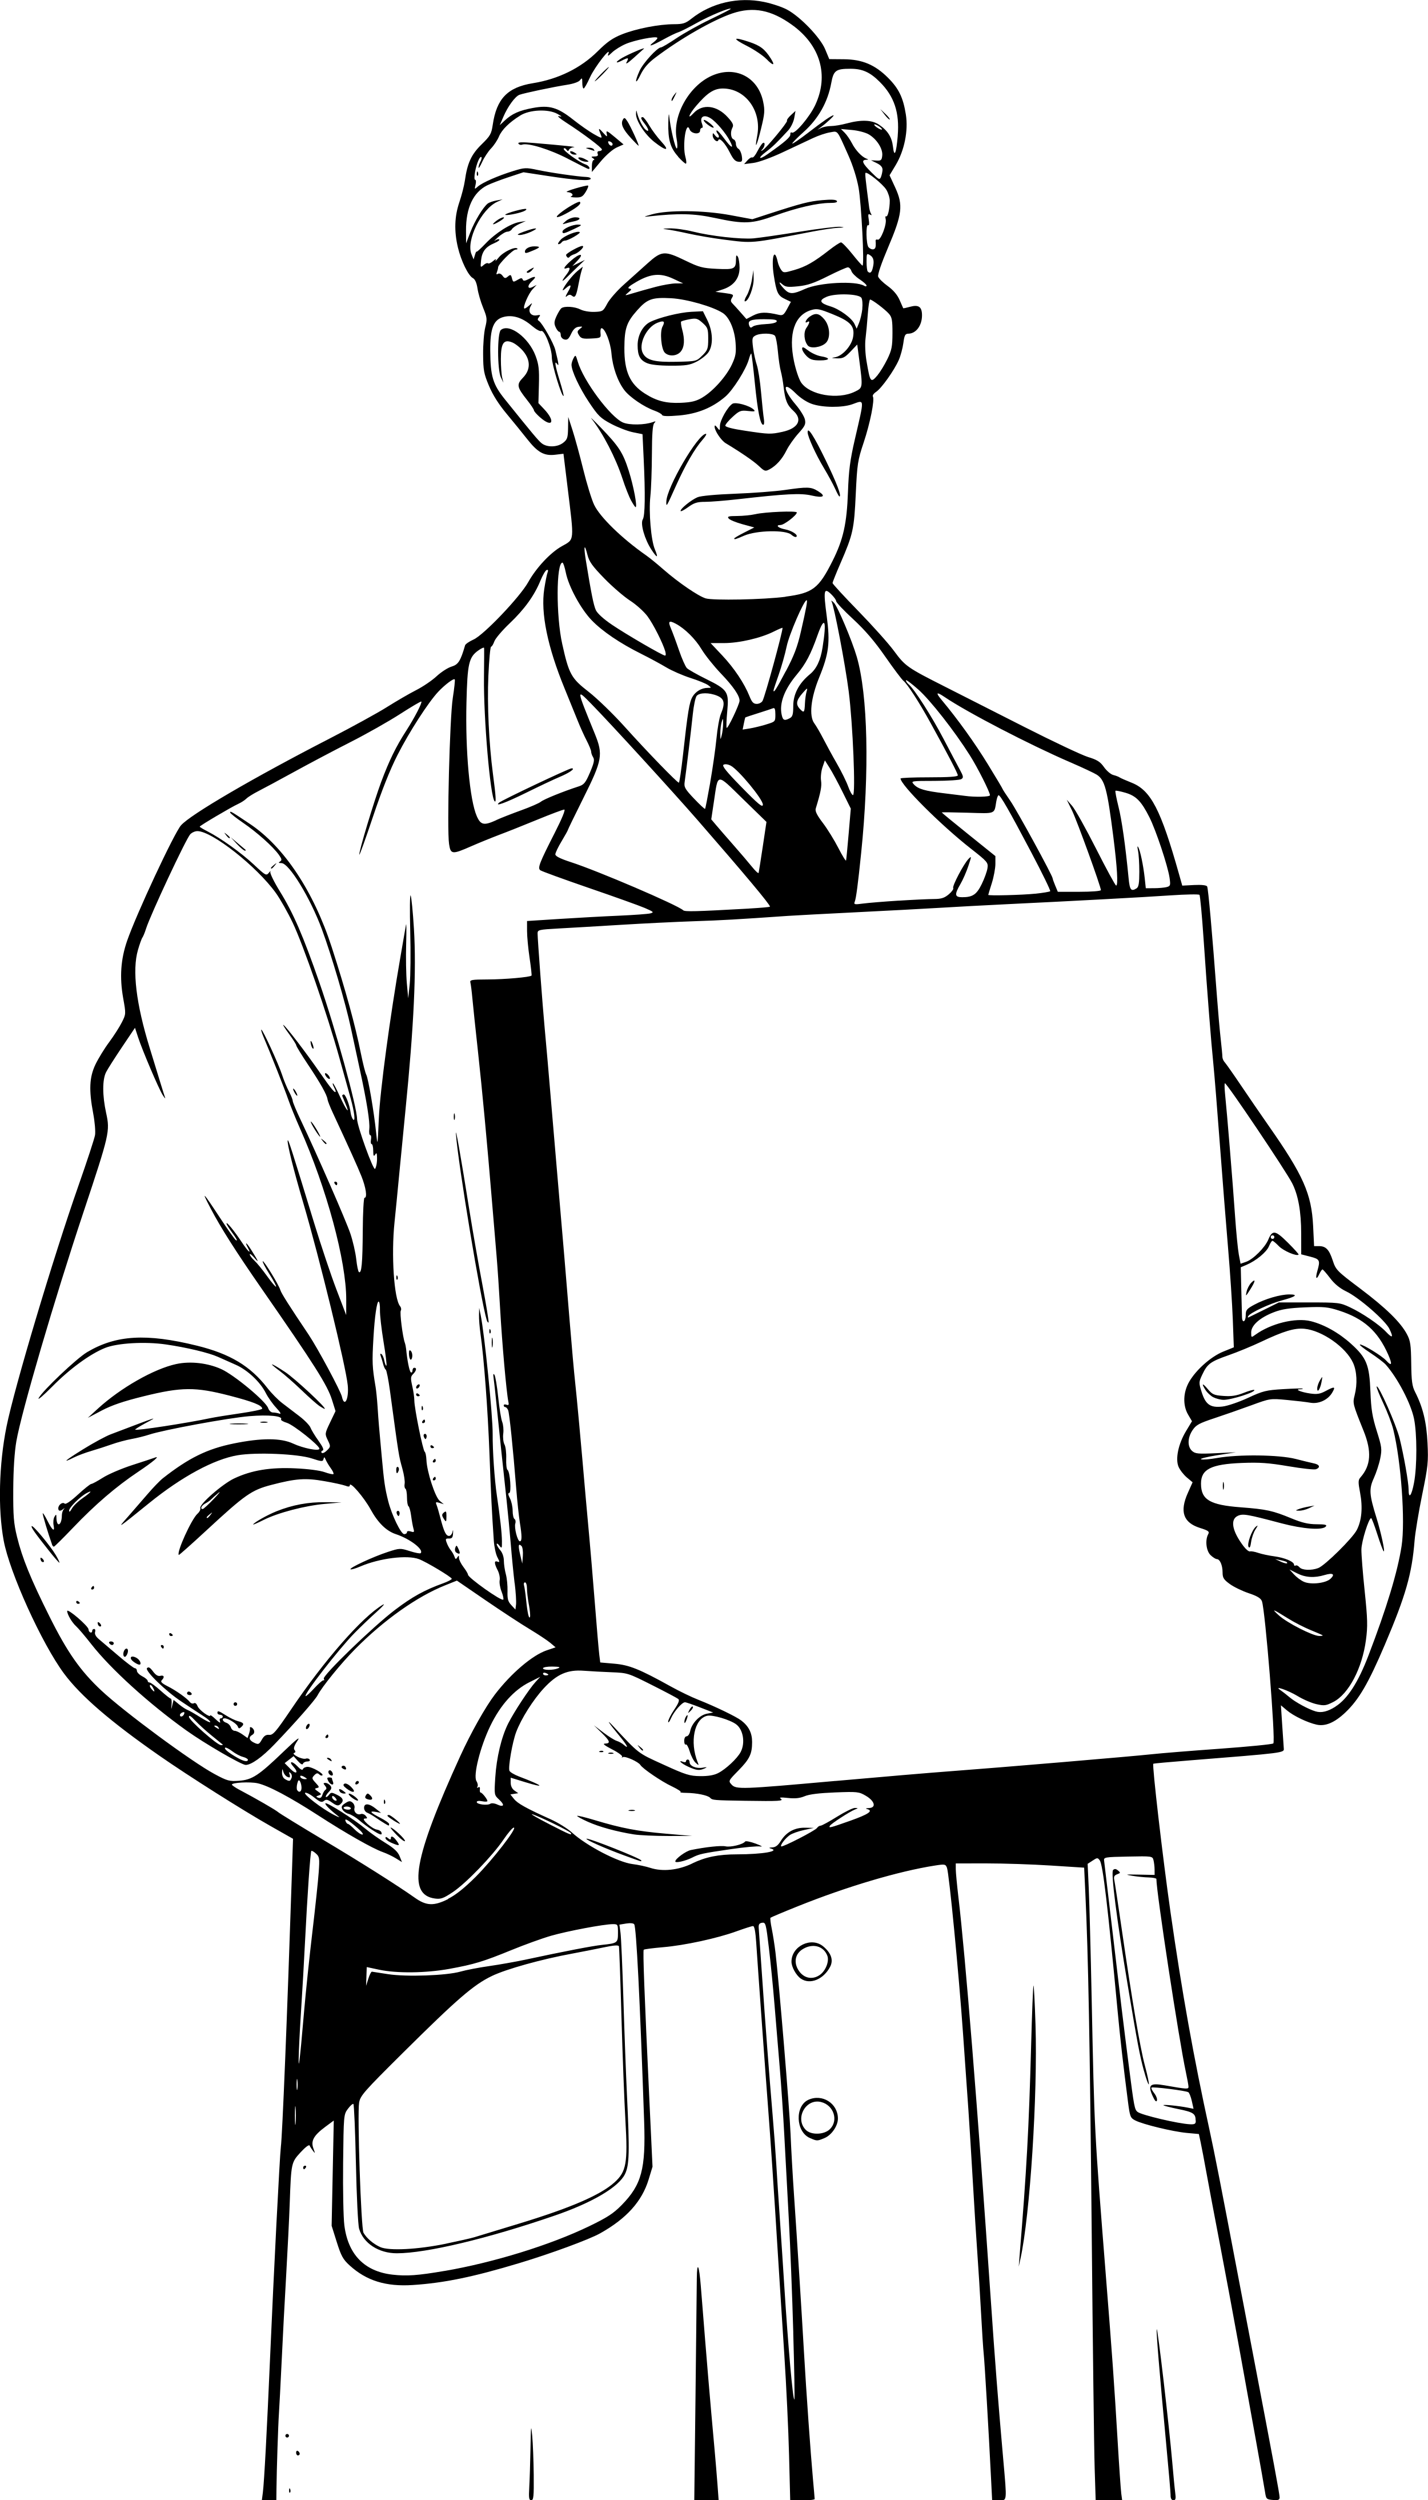 <?xml version="1.0" encoding="UTF-8" standalone="no"?>
<!-- Created with Inkscape (http://www.inkscape.org/) -->

<svg
   width="34.814mm"
   height="60.931mm"
   viewBox="0 0 34.814 60.931"
   version="1.1"
   id="svg720"
   xml:space="preserve"
   inkscape:version="1.2 (dc2aedaf03, 2022-05-15)"
   sodipodi:docname="Scientist holding blank sign.svg"
   xmlns:inkscape="http://www.inkscape.org/namespaces/inkscape"
   xmlns:sodipodi="http://sodipodi.sourceforge.net/DTD/sodipodi-0.dtd"
   xmlns="http://www.w3.org/2000/svg"
   xmlns:svg="http://www.w3.org/2000/svg"
   xmlns:rdf="http://www.w3.org/1999/02/22-rdf-syntax-ns#"
   xmlns:cc="http://creativecommons.org/ns#"
   xmlns:dc="http://purl.org/dc/elements/1.1/"><title
     id="title740">Scientist holding blank sign</title><sodipodi:namedview
     id="namedview722"
     pagecolor="#ffffff"
     bordercolor="#666666"
     borderopacity="1.0"
     inkscape:showpageshadow="2"
     inkscape:pageopacity="0.0"
     inkscape:pagecheckerboard="0"
     inkscape:deskcolor="#d1d1d1"
     inkscape:document-units="mm"
     showgrid="false"
     inkscape:zoom="0.7180275"
     inkscape:cx="697.74487"
     inkscape:cy="324.50011"
     inkscape:window-width="1920"
     inkscape:window-height="1009"
     inkscape:window-x="1912"
     inkscape:window-y="-8"
     inkscape:window-maximized="1"
     inkscape:current-layer="layer1" /><defs
     id="defs717" /><g
     inkscape:label="Lager 1"
     inkscape:groupmode="layer"
     id="layer1"
     transform="translate(79.666,-32.983)"><path
       style="fill:#000000;stroke-width:0.044"
       d="m -73.258,93.728 c 0.033,-0.258 0.098,-1.475 0.179,-3.346 0.087,-2.016 0.232,-4.851 0.26,-5.079 0.038,-0.312 0.151,-3.089 0.269,-6.654 l 0.028,-0.855 -0.544,-0.308 c -0.672,-0.38 -2.019,-1.232 -2.716,-1.718 -1.188,-0.827 -1.916,-1.454 -2.321,-1.998 -0.542,-0.729 -1.329,-2.462 -1.474,-3.248 -0.142,-0.767 -0.115,-1.852 0.069,-2.769 0.189,-0.944 1.14,-4.126 1.759,-5.888 0.206,-0.586 0.386,-1.136 0.4,-1.221 0.014,-0.085 -0.006,-0.322 -0.045,-0.527 -0.108,-0.574 -0.093,-0.882 0.055,-1.193 0.069,-0.144 0.218,-0.388 0.333,-0.542 0.114,-0.154 0.254,-0.372 0.31,-0.484 0.102,-0.202 0.102,-0.205 0.033,-0.591 -0.09,-0.507 -0.06,-0.943 0.094,-1.391 0.222,-0.645 1.145,-2.623 1.315,-2.819 0.229,-0.263 1.769,-1.162 3.632,-2.12 0.54,-0.278 1.165,-0.621 1.39,-0.763 0.225,-0.142 0.545,-0.328 0.71,-0.412 0.166,-0.084 0.391,-0.237 0.5,-0.339 0.11,-0.102 0.274,-0.208 0.365,-0.235 0.164,-0.049 0.218,-0.135 0.33,-0.519 0.009,-0.031 0.102,-0.094 0.206,-0.141 0.247,-0.109 1.13,-1.035 1.332,-1.397 0.196,-0.351 0.539,-0.718 0.817,-0.875 0.317,-0.179 0.308,-0.089 0.14,-1.462 l -0.097,-0.793 -0.201,0.024 c -0.271,0.032 -0.427,-0.055 -0.685,-0.383 -0.114,-0.145 -0.339,-0.422 -0.5,-0.615 -0.194,-0.233 -0.339,-0.462 -0.431,-0.683 -0.124,-0.295 -0.139,-0.38 -0.142,-0.768 -0.002,-0.24 0.022,-0.534 0.052,-0.654 0.05,-0.201 0.046,-0.239 -0.052,-0.48 -0.059,-0.144 -0.12,-0.355 -0.137,-0.47 -0.021,-0.137 -0.059,-0.223 -0.113,-0.252 -0.112,-0.06 -0.287,-0.419 -0.365,-0.748 -0.094,-0.401 -0.083,-0.753 0.037,-1.105 0.056,-0.166 0.116,-0.4 0.133,-0.52 0.06,-0.429 0.158,-0.641 0.407,-0.884 0.213,-0.208 0.24,-0.256 0.273,-0.48 0.093,-0.635 0.362,-0.913 0.978,-1.012 0.618,-0.099 1.168,-0.369 1.576,-0.774 0.237,-0.235 0.367,-0.326 0.601,-0.419 0.346,-0.137 0.896,-0.244 1.264,-0.245 0.217,-6.7e-4 0.28,-0.02 0.42,-0.131 0.493,-0.391 1.144,-0.541 1.777,-0.411 0.186,0.038 0.436,0.121 0.556,0.185 0.322,0.17 0.813,0.68 0.933,0.97 l 0.099,0.238 0.357,0.003 c 0.449,0.004 0.758,0.134 1.077,0.453 0.26,0.26 0.368,0.481 0.433,0.893 0.063,0.394 -0.035,0.881 -0.249,1.236 l -0.148,0.246 0.139,0.301 c 0.197,0.428 0.171,0.646 -0.177,1.463 -0.159,0.374 -0.256,0.656 -0.24,0.705 0.014,0.044 0.118,0.147 0.232,0.229 0.136,0.098 0.234,0.213 0.29,0.34 0.046,0.106 0.086,0.197 0.089,0.202 0.003,0.005 0.079,-0.011 0.169,-0.036 0.207,-0.057 0.289,0.002 0.289,0.208 0,0.25 -0.145,0.445 -0.332,0.448 -0.078,0.001 -0.097,0.036 -0.123,0.23 -0.017,0.126 -0.067,0.313 -0.113,0.415 -0.112,0.254 -0.422,0.689 -0.551,0.773 -0.058,0.038 -0.093,0.088 -0.079,0.112 0.048,0.078 -0.067,0.653 -0.225,1.125 -0.145,0.433 -0.157,0.516 -0.192,1.249 -0.04,0.864 -0.067,0.985 -0.37,1.684 -0.108,0.248 -0.196,0.469 -0.196,0.489 0,0.021 0.282,0.327 0.627,0.681 0.345,0.354 0.737,0.791 0.87,0.972 0.275,0.373 0.327,0.409 1.227,0.864 0.36,0.182 1.233,0.625 1.94,0.984 0.707,0.359 1.411,0.691 1.563,0.738 0.224,0.068 0.298,0.115 0.392,0.248 0.064,0.09 0.165,0.176 0.225,0.191 0.06,0.015 0.129,0.041 0.153,0.058 0.024,0.017 0.157,0.075 0.295,0.13 0.468,0.186 0.71,0.651 1.154,2.225 l 0.08,0.283 0.288,-0.015 c 0.181,-0.009 0.299,0.004 0.318,0.034 0.027,0.044 0.122,1.112 0.243,2.727 0.025,0.336 0.064,0.777 0.087,0.981 0.023,0.204 0.042,0.404 0.042,0.444 1.65e-4,0.04 0.025,0.099 0.055,0.131 0.03,0.032 0.207,0.283 0.393,0.559 0.186,0.276 0.494,0.725 0.685,0.998 0.84,1.2 1.04,1.652 1.079,2.432 l 0.024,0.494 h 0.116 c 0.171,0 0.25,0.082 0.338,0.349 0.076,0.231 0.099,0.256 0.667,0.683 0.631,0.475 0.989,0.825 1.144,1.118 0.083,0.157 0.097,0.258 0.103,0.708 0.005,0.432 0.022,0.556 0.095,0.698 0.19,0.373 0.277,0.73 0.302,1.242 0.023,0.461 0.012,0.566 -0.131,1.264 -0.086,0.419 -0.168,0.919 -0.184,1.111 -0.064,0.813 -0.215,1.341 -0.725,2.54 -0.399,0.937 -0.634,1.341 -0.964,1.653 -0.261,0.247 -0.486,0.342 -0.698,0.296 -0.223,-0.049 -0.564,-0.212 -0.725,-0.348 l -0.147,-0.124 0.032,0.487 c 0.018,0.268 0.035,0.521 0.038,0.562 0.009,0.112 0.039,0.108 -2.345,0.298 -0.454,0.036 -0.83,0.071 -0.836,0.077 -0.032,0.032 0.23,2.295 0.421,3.629 0.28,1.95 0.56,3.516 0.952,5.309 0.118,0.54 0.286,1.398 0.66,3.367 0.068,0.36 0.252,1.321 0.408,2.136 0.497,2.601 0.638,3.358 0.638,3.437 0,0.063 -0.031,0.075 -0.164,0.064 -0.154,-0.013 -0.165,-0.023 -0.19,-0.188 -0.014,-0.096 -0.119,-0.685 -0.231,-1.308 -0.113,-0.623 -0.303,-1.673 -0.422,-2.333 -0.119,-0.659 -0.322,-1.748 -0.451,-2.42 -0.129,-0.671 -0.277,-1.456 -0.329,-1.744 -0.052,-0.288 -0.114,-0.614 -0.138,-0.724 l -0.043,-0.201 -0.296,-0.027 c -0.342,-0.032 -1.069,-0.208 -1.255,-0.304 -0.119,-0.061 -0.13,-0.091 -0.177,-0.451 -0.12,-0.932 -0.188,-1.524 -0.253,-2.216 -0.241,-2.566 -0.359,-3.566 -0.435,-3.67 -0.051,-0.07 -0.062,-0.07 -0.175,0.005 l -0.121,0.079 0.028,0.616 c 0.015,0.339 0.047,1.538 0.07,2.665 0.068,3.271 0.063,3.181 0.35,6.802 0.156,1.962 0.198,2.555 0.284,3.989 0.036,0.611 0.076,1.185 0.088,1.275 l 0.022,0.164 h -0.323 -0.323 l -0.025,-0.796 c -0.014,-0.438 -0.046,-3.032 -0.072,-5.766 -0.044,-4.619 -0.083,-6.721 -0.155,-8.243 l -0.029,-0.613 -0.813,-0.052 c -0.447,-0.029 -1.151,-0.052 -1.565,-0.052 l -0.752,4.79e-4 3.3e-4,0.142 c 1.65e-4,0.078 0.03,0.387 0.065,0.687 0.168,1.413 0.474,5.218 0.783,9.723 0.107,1.57 0.184,2.559 0.309,3.968 0.093,1.053 0.098,1.003 -0.106,1.003 H -55.478 l -0.029,-0.578 c -0.056,-1.128 -0.155,-2.804 -0.177,-2.998 -0.012,-0.108 -0.041,-0.559 -0.065,-1.003 -0.024,-0.444 -0.063,-1.081 -0.088,-1.417 -0.025,-0.336 -0.074,-1.121 -0.11,-1.744 -0.036,-0.623 -0.085,-1.418 -0.109,-1.766 -0.024,-0.348 -0.084,-1.191 -0.132,-1.875 -0.102,-1.456 -0.339,-3.898 -0.391,-4.035 -0.034,-0.09 -0.051,-0.093 -0.29,-0.056 -0.884,0.137 -2.148,0.512 -3.345,0.992 -0.355,0.142 -0.655,0.269 -0.667,0.28 -0.012,0.012 0.002,0.133 0.03,0.268 0.028,0.136 0.069,0.397 0.091,0.581 0.087,0.731 0.343,3.816 0.367,4.411 0.014,0.348 0.053,1.044 0.088,1.548 0.078,1.138 0.178,2.712 0.239,3.771 0.057,0.991 0.163,2.482 0.219,3.096 0.023,0.252 0.042,0.473 0.042,0.491 2e-5,0.018 -0.134,0.033 -0.298,0.033 h -0.298 l -0.028,-1.101 c -0.015,-0.606 -0.068,-1.709 -0.116,-2.453 -0.049,-0.743 -0.118,-1.832 -0.155,-2.42 -0.092,-1.5 -0.185,-2.887 -0.238,-3.561 -0.051,-0.656 -0.253,-3.453 -0.292,-4.058 -0.017,-0.262 -0.044,-0.403 -0.077,-0.403 -0.028,0 -0.206,0.057 -0.397,0.126 -0.476,0.173 -1.268,0.345 -1.801,0.39 -0.244,0.021 -0.454,0.048 -0.467,0.061 -0.024,0.024 0.014,1.029 0.14,3.718 l 0.074,1.57 -0.095,0.312 c -0.162,0.533 -0.542,0.955 -1.185,1.313 -0.267,0.149 -1.195,0.491 -1.962,0.722 -1.128,0.34 -1.837,0.486 -2.603,0.536 -0.657,0.043 -1.131,-0.105 -1.542,-0.48 -0.158,-0.144 -0.205,-0.23 -0.311,-0.567 l -0.125,-0.397 0.026,-1.282 0.026,-1.282 -0.204,0.151 c -0.286,0.212 -0.36,0.345 -0.293,0.527 0.046,0.127 0.045,0.133 -0.01,0.06 -0.034,-0.045 -0.072,-0.104 -0.084,-0.131 -0.012,-0.027 -0.11,0.049 -0.218,0.167 -0.228,0.249 -0.229,0.255 -0.265,1.245 -0.013,0.372 -0.052,1.157 -0.086,1.744 -0.034,0.588 -0.084,1.529 -0.11,2.093 -0.027,0.564 -0.057,1.142 -0.067,1.286 -0.019,0.271 -0.055,1.366 -0.06,1.842 l -0.003,0.273 h -0.177 -0.177 z m 12.932,-3.897 c -0.025,-0.884 -0.074,-2.128 -0.109,-2.763 -0.035,-0.635 -0.084,-1.558 -0.11,-2.049 -0.026,-0.492 -0.076,-1.237 -0.112,-1.657 -0.035,-0.42 -0.093,-1.106 -0.127,-1.526 -0.034,-0.42 -0.096,-1.044 -0.137,-1.386 -0.07,-0.589 -0.079,-0.623 -0.165,-0.61 -0.068,0.01 -0.089,0.041 -0.083,0.122 0.005,0.06 0.039,0.56 0.077,1.112 0.082,1.205 0.18,2.49 0.263,3.466 0.034,0.396 0.073,0.925 0.088,1.177 0.015,0.252 0.054,0.85 0.087,1.33 0.033,0.48 0.082,1.215 0.108,1.635 0.093,1.476 0.212,2.811 0.247,2.776 0.01,-0.01 -0.002,-0.742 -0.028,-1.626 z m -8.503,-1.505 c 1.196,-0.205 2.577,-0.632 3.524,-1.089 0.445,-0.215 0.594,-0.312 0.796,-0.518 0.486,-0.496 0.587,-0.875 0.547,-2.039 -0.105,-3.022 -0.19,-4.719 -0.242,-4.802 -0.017,-0.027 -0.096,-0.035 -0.195,-0.019 l -0.166,0.027 0.027,0.202 c 0.015,0.111 0.047,0.849 0.071,1.639 0.024,0.791 0.063,1.83 0.086,2.31 0.067,1.393 0.059,1.706 -0.048,1.928 -0.153,0.316 -0.792,0.694 -1.707,1.009 -1.625,0.56 -3.136,0.921 -3.856,0.921 -0.442,0 -0.816,-0.244 -0.919,-0.598 -0.027,-0.092 -0.061,-0.793 -0.078,-1.593 -0.017,-0.786 -0.045,-1.437 -0.062,-1.448 -0.017,-0.011 -0.077,0.044 -0.134,0.12 -0.102,0.137 -0.103,0.157 -0.116,1.317 -0.007,0.648 0.006,1.331 0.03,1.519 0.089,0.713 0.491,1.126 1.174,1.204 0.349,0.04 0.612,0.021 1.269,-0.091 z m 0.044,-0.667 c 0.3,-0.062 0.604,-0.131 0.676,-0.153 0.072,-0.022 0.559,-0.17 1.082,-0.329 1.273,-0.387 2,-0.701 2.342,-1.01 0.289,-0.261 0.326,-0.47 0.267,-1.497 -0.027,-0.468 -0.071,-1.606 -0.097,-2.529 -0.026,-0.923 -0.054,-1.701 -0.062,-1.727 -0.01,-0.034 -0.122,-0.026 -0.378,0.028 -0.2,0.042 -0.54,0.109 -0.756,0.149 -0.757,0.139 -1.611,0.377 -1.964,0.547 -0.446,0.215 -0.839,0.554 -2.168,1.872 -0.955,0.948 -1.039,1.043 -1.068,1.215 -0.047,0.276 0.047,3.064 0.107,3.17 0.075,0.132 0.237,0.271 0.406,0.348 0.214,0.097 0.918,0.061 1.613,-0.083 z m -3.674,-3.306 c -0.009,-0.102 -0.017,-0.019 -0.017,0.185 0,0.204 0.007,0.287 0.017,0.185 0.009,-0.102 0.009,-0.269 0,-0.371 z m 21.942,0.305 c -0.001,-0.166 -0.057,-0.203 -0.416,-0.276 -0.191,-0.039 -0.357,-0.081 -0.369,-0.094 -0.024,-0.025 0.377,0.014 0.598,0.059 l 0.136,0.027 -0.042,-0.189 c -0.023,-0.104 -0.062,-0.201 -0.085,-0.215 -0.062,-0.038 -0.871,-0.14 -0.898,-0.112 -0.013,0.013 0.017,0.074 0.067,0.137 0.049,0.063 0.078,0.144 0.065,0.179 -0.017,0.044 -0.052,0.005 -0.108,-0.12 -0.118,-0.263 -0.058,-0.314 0.291,-0.253 0.553,0.097 0.588,0.099 0.587,0.035 -4.79e-4,-0.033 -0.03,-0.198 -0.066,-0.365 -0.167,-0.775 -0.715,-4.363 -0.717,-4.698 -1.3e-4,-0.018 -0.084,-0.034 -0.186,-0.037 -0.102,-0.002 -0.283,-0.02 -0.403,-0.04 -0.191,-0.032 -0.171,-0.035 0.164,-0.029 l 0.382,0.008 -6.7e-4,-0.131 c -3.3e-4,-0.072 -0.013,-0.175 -0.027,-0.23 -0.026,-0.098 -0.035,-0.099 -0.621,-0.087 -0.565,0.011 -0.594,0.016 -0.583,0.099 0.006,0.048 0.059,0.499 0.119,1.003 0.314,2.662 0.342,2.888 0.48,3.968 0.132,1.033 0.143,1.092 0.216,1.152 0.093,0.077 0.997,0.29 1.279,0.302 0.12,0.005 0.142,-0.009 0.141,-0.092 z m -1.26,-1.207 c -0.106,-0.394 -0.155,-0.651 -0.393,-2.074 -0.27,-1.612 -0.417,-2.764 -0.36,-2.821 0.036,-0.036 0.067,-0.033 0.12,0.01 0.065,0.054 0.063,0.062 -0.021,0.093 -0.068,0.025 -0.086,0.06 -0.07,0.133 0.012,0.055 0.092,0.58 0.177,1.167 0.256,1.77 0.451,2.919 0.572,3.37 0.063,0.235 0.105,0.437 0.093,0.449 -0.012,0.012 -0.065,-0.135 -0.117,-0.327 z m -20.639,0.226 c -0.01,-0.066 -0.018,-0.022 -0.019,0.098 -3.29e-4,0.12 0.008,0.174 0.018,0.12 0.01,-0.054 0.011,-0.152 6.71e-4,-0.218 z m 0.163,-1.668 c 0.04,-0.468 0.131,-1.34 0.202,-1.938 0.071,-0.598 0.141,-1.256 0.155,-1.461 0.024,-0.343 0.019,-0.379 -0.067,-0.456 -0.051,-0.046 -0.101,-0.075 -0.112,-0.065 -0.025,0.025 -0.096,1.053 -0.155,2.219 -0.026,0.516 -0.065,1.202 -0.087,1.526 -0.022,0.324 -0.05,0.824 -0.061,1.112 -0.026,0.647 0.017,0.329 0.125,-0.937 z m 1.652,-0.977 c 0.016,0.002 0.194,0.03 0.395,0.061 0.45,0.07 1.425,0.035 1.769,-0.063 0.132,-0.038 0.446,-0.098 0.698,-0.134 0.252,-0.036 0.644,-0.106 0.872,-0.154 0.955,-0.205 1.65,-0.339 1.882,-0.363 0.373,-0.039 0.385,-0.049 0.385,-0.292 0,-0.206 -0.004,-0.213 -0.125,-0.213 -0.215,0 -1.112,0.169 -1.512,0.285 -0.211,0.061 -0.64,0.216 -0.953,0.344 -0.697,0.285 -0.916,0.351 -1.526,0.462 -0.569,0.103 -1.274,0.111 -1.704,0.02 -0.168,-0.036 -0.305,-0.065 -0.305,-0.065 -8e-6,5e-6 -0.004,0.103 -0.008,0.229 l -0.008,0.229 0.055,-0.174 c 0.03,-0.096 0.069,-0.173 0.085,-0.17 z M -68.744,79.258 c 0.187,-0.094 0.398,-0.261 0.672,-0.534 0.412,-0.41 1.027,-1.205 0.932,-1.203 -0.03,4.79e-4 -0.142,0.132 -0.25,0.291 -0.269,0.397 -0.912,1.064 -1.236,1.281 -0.229,0.153 -0.292,0.176 -0.435,0.157 -0.68,-0.091 -0.522,-0.98 0.616,-3.472 0.262,-0.574 0.614,-1.198 0.844,-1.5 0.396,-0.517 0.914,-0.959 1.267,-1.078 l 0.213,-0.072 -0.129,-0.109 c -0.071,-0.06 -0.301,-0.212 -0.51,-0.338 -0.21,-0.126 -0.693,-0.443 -1.074,-0.704 l -0.693,-0.475 -0.287,0.115 c -0.686,0.274 -1.495,0.847 -2.191,1.551 -0.345,0.348 -0.809,0.919 -0.92,1.131 -0.061,0.116 -0.545,0.667 -1.044,1.187 -0.303,0.317 -0.571,0.509 -0.708,0.508 -0.103,-4.79e-4 -1.009,-0.527 -1.451,-0.844 -0.911,-0.652 -1.836,-1.491 -2.312,-2.099 -0.15,-0.192 -0.317,-0.388 -0.37,-0.436 -0.101,-0.091 -0.218,-0.29 -0.218,-0.37 0,-0.079 0.517,0.364 0.52,0.446 0.003,0.079 0.09,0.11 0.09,0.033 0,-0.024 0.021,-0.044 0.047,-0.044 0.026,0 0.036,0.034 0.023,0.076 -0.015,0.049 0.019,0.112 0.095,0.175 0.065,0.054 0.279,0.236 0.474,0.403 0.195,0.167 0.377,0.304 0.403,0.304 0.026,0 0.048,0.029 0.048,0.064 0,0.035 0.059,0.095 0.131,0.132 0.072,0.037 0.131,0.087 0.131,0.11 0,0.023 0.022,0.042 0.048,0.042 0.026,0 0.146,0.088 0.266,0.196 0.12,0.108 0.232,0.196 0.25,0.196 0.017,0 0.026,0.064 0.019,0.142 -0.012,0.139 -0.012,0.14 0.018,0.015 l 0.031,-0.126 0.131,0.108 c 0.072,0.059 0.165,0.121 0.207,0.136 0.042,0.015 0.184,0.097 0.316,0.181 0.132,0.084 0.24,0.136 0.24,0.115 0,-0.021 -0.064,-0.079 -0.142,-0.129 -0.078,-0.05 -0.181,-0.117 -0.229,-0.15 -0.048,-0.033 -0.195,-0.131 -0.327,-0.217 -0.378,-0.248 -0.904,-0.757 -0.844,-0.818 0.037,-0.037 0.074,-0.017 0.146,0.08 0.066,0.089 0.122,0.123 0.179,0.108 0.092,-0.024 0.11,0.032 0.034,0.107 -0.036,0.036 0.001,0.074 0.142,0.146 0.211,0.107 0.47,0.291 0.544,0.385 0.026,0.034 0.071,0.047 0.098,0.03 0.03,-0.019 0.066,0.009 0.089,0.07 0.037,0.096 0.31,0.294 0.31,0.226 0,-0.018 0.06,0.025 0.134,0.096 0.084,0.08 0.123,0.1 0.104,0.052 -0.017,-0.044 -0.009,-0.076 0.019,-0.076 0.027,0 0.048,-0.02 0.048,-0.044 0,-0.024 -0.029,-0.044 -0.065,-0.044 -0.036,0 -0.065,-0.02 -0.065,-0.044 0,-0.063 0.026,-0.056 0.215,0.064 0.093,0.059 0.221,0.12 0.283,0.136 0.142,0.036 0.163,0.069 0.085,0.141 -0.051,0.047 -0.066,0.045 -0.088,-0.013 -0.027,-0.069 -0.233,-0.197 -0.319,-0.197 -0.079,0 -0.05,0.08 0.039,0.108 0.047,0.015 0.097,0.065 0.112,0.112 0.015,0.047 0.057,0.085 0.094,0.085 0.037,0 0.122,0.04 0.19,0.088 l 0.123,0.088 0.034,-0.099 c 0.018,-0.054 0.03,-0.114 0.025,-0.132 -0.018,-0.067 0.07,-0.03 0.097,0.041 0.017,0.045 0.002,0.088 -0.039,0.111 -0.1,0.056 -0.081,0.136 0.046,0.194 0.103,0.048 0.118,0.041 0.185,-0.076 0.054,-0.094 0.101,-0.125 0.18,-0.117 0.093,0.009 0.163,-0.073 0.533,-0.619 0.812,-1.202 1.729,-2.249 2.23,-2.548 0.077,-0.046 0.013,0.03 -0.144,0.171 -0.156,0.139 -0.4,0.373 -0.542,0.518 -0.392,0.401 -1.235,1.489 -1.19,1.534 0.01,0.01 0.105,-0.075 0.21,-0.19 0.105,-0.114 0.208,-0.203 0.228,-0.196 0.02,0.007 0.022,-0.01 0.006,-0.037 -0.043,-0.07 1.201,-1.273 1.738,-1.68 0.424,-0.321 0.716,-0.482 1.175,-0.648 0.114,-0.041 0.207,-0.09 0.207,-0.108 0,-0.04 -0.619,-0.411 -0.799,-0.479 -0.284,-0.108 -0.963,-0.023 -1.43,0.178 -0.119,0.051 -0.227,0.082 -0.24,0.069 -0.034,-0.034 0.555,-0.307 0.911,-0.423 0.288,-0.094 0.301,-0.094 0.535,-0.02 0.132,0.042 0.251,0.065 0.264,0.051 0.086,-0.086 -0.259,-0.35 -0.604,-0.464 -0.233,-0.077 -0.437,-0.277 -0.617,-0.605 -0.161,-0.294 -0.506,-0.693 -0.506,-0.586 0,0.037 -0.031,0.04 -0.108,0.01 -0.059,-0.022 -0.29,-0.073 -0.512,-0.111 -0.463,-0.081 -0.694,-0.064 -1.29,0.091 -0.487,0.127 -0.639,0.234 -1.596,1.119 -0.358,0.331 -0.656,0.596 -0.663,0.589 -0.06,-0.06 0.308,-0.872 0.456,-1.005 0.049,-0.044 0.08,-0.105 0.068,-0.135 -0.034,-0.088 0.541,-0.592 0.831,-0.727 0.423,-0.198 0.875,-0.272 1.485,-0.244 0.31,0.014 0.601,0.052 0.715,0.093 0.106,0.038 0.202,0.059 0.215,0.047 0.013,-0.013 -0.016,-0.077 -0.064,-0.142 -0.048,-0.066 -0.103,-0.159 -0.124,-0.207 -0.031,-0.073 -0.039,-0.076 -0.054,-0.016 -0.016,0.064 -0.043,0.063 -0.288,-0.017 -0.339,-0.111 -1.35,-0.154 -1.806,-0.077 -0.572,0.096 -1.358,0.52 -2.148,1.159 -0.807,0.652 -0.795,0.644 -0.523,0.336 0.132,-0.15 0.348,-0.399 0.48,-0.553 0.132,-0.154 0.299,-0.327 0.371,-0.383 0.63,-0.494 1.079,-0.714 1.722,-0.845 0.68,-0.139 1.152,-0.138 1.452,0.002 0.246,0.115 0.64,0.192 0.64,0.125 0,-0.08 -0.633,-0.583 -0.793,-0.631 -0.09,-0.027 -0.153,-0.065 -0.142,-0.084 0.051,-0.082 -0.299,-0.118 -0.775,-0.078 -0.503,0.041 -2.097,0.335 -2.439,0.449 -0.104,0.035 -0.298,0.083 -0.43,0.107 -0.132,0.024 -0.348,0.082 -0.48,0.129 -0.132,0.047 -0.358,0.12 -0.501,0.162 -0.144,0.042 -0.334,0.113 -0.423,0.158 -0.311,0.156 -0.225,0.079 0.223,-0.199 0.248,-0.154 0.552,-0.319 0.675,-0.365 1.191,-0.452 1.171,-0.446 0.845,-0.271 -0.138,0.074 -0.251,0.145 -0.251,0.158 0,0.034 1.262,-0.159 1.837,-0.281 0.105,-0.022 0.431,-0.075 0.725,-0.117 0.294,-0.042 0.534,-0.093 0.534,-0.113 0,-0.081 -0.228,-0.171 -0.798,-0.318 -0.832,-0.215 -1.167,-0.212 -2.089,0.015 -0.495,0.122 -0.779,0.219 -1.025,0.348 l -0.339,0.179 0.24,-0.22 c 0.554,-0.508 1.374,-0.976 1.917,-1.092 0.344,-0.074 0.766,-0.026 1.097,0.124 0.317,0.144 1.086,0.783 1.143,0.951 0.021,0.061 0.07,0.106 0.116,0.106 0.044,0 0.116,0.013 0.16,0.028 0.05,0.018 0.021,-0.035 -0.079,-0.142 -0.087,-0.093 -0.202,-0.255 -0.254,-0.359 -0.136,-0.271 -0.446,-0.563 -0.734,-0.69 -0.137,-0.06 -0.332,-0.147 -0.434,-0.193 -0.223,-0.1 -0.768,-0.23 -1.267,-0.302 -0.509,-0.074 -1.187,-0.035 -1.485,0.085 -0.366,0.147 -0.861,0.509 -1.286,0.94 -0.214,0.216 -0.363,0.344 -0.333,0.284 0.092,-0.179 0.925,-0.97 1.184,-1.123 0.704,-0.417 1.441,-0.46 2.673,-0.157 0.809,0.199 1.303,0.495 1.72,1.032 0.097,0.125 0.26,0.291 0.363,0.369 0.103,0.078 0.291,0.222 0.418,0.319 0.127,0.097 0.249,0.223 0.27,0.279 0.022,0.057 0.109,0.201 0.195,0.32 0.107,0.15 0.139,0.224 0.1,0.237 -0.031,0.011 -0.04,0.036 -0.022,0.056 0.019,0.02 0.076,-0.006 0.128,-0.058 0.092,-0.092 0.093,-0.099 0.02,-0.251 -0.074,-0.155 -0.073,-0.16 0.057,-0.432 l 0.132,-0.276 -0.087,-0.277 c -0.112,-0.356 -0.422,-0.845 -1.723,-2.719 -0.619,-0.892 -0.99,-1.474 -1.233,-1.94 -0.243,-0.464 -0.196,-0.418 0.228,0.228 0.185,0.281 0.358,0.525 0.384,0.541 0.058,0.036 0.018,-0.038 -0.125,-0.232 -0.056,-0.076 -0.102,-0.155 -0.102,-0.174 3.3e-4,-0.051 0.194,0.187 0.371,0.455 0.147,0.222 0.245,0.315 0.154,0.145 -0.092,-0.173 -0.041,-0.144 0.077,0.043 0.181,0.288 0.202,0.34 0.077,0.194 -0.062,-0.072 -0.112,-0.11 -0.112,-0.084 -1.31e-4,0.026 0.051,0.094 0.114,0.153 0.063,0.058 0.202,0.229 0.31,0.38 0.108,0.151 0.206,0.266 0.217,0.255 0.011,-0.011 -0.063,-0.15 -0.163,-0.309 -0.101,-0.159 -0.173,-0.299 -0.162,-0.311 0.025,-0.025 0.392,0.574 0.43,0.703 0.023,0.079 0.219,0.387 0.685,1.08 0.221,0.329 0.785,1.379 0.816,1.519 0.061,0.276 0.174,0.054 0.142,-0.278 -0.045,-0.461 -0.69,-3.106 -1.082,-4.437 -0.235,-0.796 -0.403,-1.469 -0.382,-1.531 0.013,-0.04 0.085,0.182 0.647,2.02 0.167,0.545 0.41,1.271 0.541,1.613 l 0.238,0.623 0.001,-0.371 c 0.003,-0.942 -0.477,-2.717 -1.131,-4.186 -0.101,-0.228 -0.229,-0.542 -0.283,-0.698 -0.089,-0.258 -0.436,-1.134 -0.608,-1.537 -0.038,-0.09 -0.06,-0.164 -0.048,-0.164 0.035,0 0.418,0.832 0.503,1.093 0.043,0.133 0.12,0.32 0.17,0.414 0.05,0.094 0.092,0.197 0.092,0.228 0,0.031 0.09,0.248 0.201,0.48 0.4,0.843 1.097,2.436 1.205,2.756 0.061,0.18 0.125,0.46 0.143,0.622 0.017,0.162 0.047,0.305 0.066,0.316 0.064,0.04 0.088,-0.213 0.093,-1.015 0.003,-0.438 0.022,-0.796 0.043,-0.796 0.072,0 0.035,-0.25 -0.076,-0.527 -0.1,-0.248 -0.291,-0.67 -0.697,-1.544 -0.067,-0.144 -0.125,-0.291 -0.129,-0.327 -0.013,-0.11 -0.171,-0.393 -0.474,-0.845 -0.158,-0.237 -0.288,-0.449 -0.288,-0.471 0,-0.022 -0.081,-0.15 -0.18,-0.284 -0.099,-0.134 -0.159,-0.231 -0.134,-0.215 0.068,0.042 0.557,0.681 0.895,1.17 0.269,0.389 0.379,0.519 0.379,0.449 0,-0.015 -0.02,-0.065 -0.045,-0.112 -0.025,-0.046 -0.034,-0.084 -0.021,-0.084 0.013,0 0.091,0.147 0.173,0.327 0.151,0.331 0.257,0.465 0.13,0.164 -0.038,-0.09 -0.073,-0.173 -0.077,-0.185 -0.004,-0.012 0.01,-0.028 0.032,-0.035 0.044,-0.015 0.149,0.251 0.173,0.442 0.009,0.068 0.037,0.145 0.063,0.171 0.058,0.058 0.028,-0.192 -0.061,-0.512 -0.034,-0.12 -0.159,-0.571 -0.279,-1.003 -0.296,-1.063 -0.874,-2.734 -1.137,-3.286 -0.118,-0.248 -0.302,-0.572 -0.407,-0.719 -0.465,-0.648 -1.558,-1.51 -1.915,-1.51 -0.057,0 -0.135,0.035 -0.174,0.077 -0.106,0.117 -0.969,1.959 -1.077,2.299 -0.03,0.096 -0.071,0.194 -0.089,0.218 -0.019,0.024 -0.068,0.161 -0.109,0.303 -0.143,0.493 -0.046,1.307 0.284,2.378 0.092,0.3 0.21,0.682 0.261,0.85 0.051,0.168 0.104,0.335 0.117,0.371 0.013,0.036 -0.014,0.006 -0.059,-0.065 -0.099,-0.158 -0.495,-1.087 -0.6,-1.408 l -0.075,-0.23 -0.316,0.47 c -0.174,0.259 -0.349,0.533 -0.388,0.61 -0.093,0.181 -0.093,0.57 0.001,0.998 0.097,0.443 0.082,0.508 -0.553,2.415 -0.706,2.118 -1.513,4.872 -1.636,5.582 -0.046,0.268 -0.073,0.683 -0.076,1.177 -0.003,0.647 0.011,0.822 0.092,1.153 0.128,0.522 0.334,1.027 0.792,1.943 0.436,0.873 0.748,1.318 1.259,1.798 0.556,0.522 2.208,1.741 2.764,2.04 0.312,0.168 0.362,0.181 0.596,0.164 0.321,-0.023 0.478,-0.126 1.087,-0.711 0.32,-0.307 0.42,-0.385 0.339,-0.264 -0.081,0.121 -0.102,0.187 -0.071,0.225 0.03,0.037 0.027,0.059 -0.012,0.072 -0.033,0.011 0.002,0.049 0.083,0.091 0.076,0.04 0.168,0.061 0.203,0.048 0.035,-0.013 0.077,-0.003 0.093,0.022 0.017,0.027 -0.007,0.047 -0.057,0.047 -0.047,0 -0.094,0.025 -0.104,0.054 -0.012,0.035 -0.056,0.012 -0.124,-0.065 l -0.105,-0.119 -0.109,0.085 -0.109,0.085 0.142,0.143 c 0.144,0.145 0.206,0.092 0.069,-0.06 -0.121,-0.134 -0.028,-0.142 0.098,-0.008 0.076,0.081 0.124,0.106 0.137,0.07 0.011,-0.03 0.062,-0.054 0.114,-0.054 0.111,0 0.4,0.166 0.36,0.206 -0.015,0.015 -0.05,0.005 -0.078,-0.023 -0.039,-0.039 -0.067,-0.033 -0.12,0.022 -0.064,0.067 -0.061,0.082 0.034,0.185 0.09,0.097 0.094,0.113 0.03,0.126 -0.063,0.013 -0.059,0.025 0.025,0.084 0.092,0.064 0.093,0.071 0.018,0.097 -0.071,0.025 -0.072,0.032 -0.01,0.055 0.049,0.019 0.08,-0.003 0.101,-0.069 0.016,-0.053 0.051,-0.109 0.076,-0.125 0.031,-0.02 0.027,-0.052 -0.011,-0.098 -0.048,-0.057 -0.046,-0.069 0.008,-0.069 0.036,0 0.089,0.028 0.118,0.063 0.042,0.051 0.035,0.083 -0.038,0.16 -0.05,0.053 -0.081,0.107 -0.069,0.119 0.012,0.012 0.046,-0.011 0.076,-0.05 0.05,-0.066 0.065,-0.066 0.196,-0.002 0.154,0.075 0.178,0.149 0.078,0.232 -0.051,0.043 -0.09,0.034 -0.198,-0.042 -0.109,-0.078 -0.146,-0.085 -0.199,-0.041 -0.054,0.044 -0.096,0.029 -0.239,-0.085 -0.095,-0.077 -0.194,-0.127 -0.219,-0.112 -0.052,0.032 0.413,0.389 0.7,0.536 0.134,0.069 0.163,0.075 0.093,0.022 -0.184,-0.141 -0.321,-0.28 -0.298,-0.303 0.032,-0.032 0.711,0.399 0.963,0.611 0.117,0.099 0.342,0.258 0.499,0.354 0.205,0.125 0.302,0.216 0.345,0.321 l 0.059,0.147 -0.149,-0.092 c -0.082,-0.051 -0.225,-0.119 -0.319,-0.152 -0.25,-0.088 -0.899,-0.457 -1.58,-0.898 -0.684,-0.442 -1.211,-0.722 -1.471,-0.779 -0.187,-0.041 -0.627,-0.018 -0.627,0.033 0,0.016 0.083,0.073 0.185,0.127 0.404,0.214 0.878,0.487 0.944,0.545 0.038,0.033 0.54,0.341 1.114,0.684 0.904,0.539 1.79,1.099 2.22,1.403 0.279,0.197 0.46,0.204 0.81,0.029 z m -1.382,-1.367 c -0.078,-0.034 -0.142,-0.085 -0.142,-0.113 0,-0.038 0.017,-0.037 0.065,0.003 0.045,0.037 0.065,0.039 0.065,0.005 0,-0.079 0.06,-0.054 0.144,0.061 0.089,0.122 0.067,0.13 -0.133,0.043 z m 0.136,-0.186 c -0.099,-0.102 -0.168,-0.185 -0.153,-0.185 0.059,0.001 0.366,0.29 0.35,0.329 -0.009,0.022 -0.098,-0.042 -0.197,-0.144 z m -0.605,-0.129 c -0.096,-0.062 -0.239,-0.169 -0.317,-0.237 -0.078,-0.068 -0.192,-0.136 -0.252,-0.151 -0.06,-0.015 -0.129,-0.064 -0.153,-0.108 -0.035,-0.065 -0.021,-0.095 0.067,-0.153 0.091,-0.06 0.122,-0.062 0.178,-0.015 0.038,0.031 0.059,0.092 0.048,0.134 -0.025,0.094 0.066,0.179 0.154,0.145 0.035,-0.013 0.089,0.006 0.12,0.043 0.047,0.057 0.043,0.067 -0.023,0.067 -0.106,0 0.172,0.251 0.299,0.27 0.049,0.007 0.098,0.038 0.107,0.068 0.026,0.08 -0.033,0.063 -0.229,-0.064 z m -0.521,-0.533 c -0.014,-0.022 -0.063,-0.038 -0.109,-0.035 -0.046,0.003 -0.074,0.022 -0.062,0.041 0.012,0.019 0.061,0.035 0.109,0.035 0.048,0 0.076,-0.018 0.062,-0.041 z m 0.827,0.376 c -0.048,-0.028 -0.146,-0.093 -0.218,-0.142 -0.072,-0.05 -0.165,-0.103 -0.207,-0.119 -0.042,-0.015 -0.076,-0.068 -0.076,-0.117 0,-0.121 0.121,-0.113 0.283,0.017 l 0.131,0.105 -0.12,-0.023 c -0.181,-0.034 -0.145,0.017 0.098,0.14 0.12,0.061 0.218,0.13 0.218,0.153 0,0.051 0.001,0.051 -0.109,-0.014 z m 0.207,-0.079 c -0.146,-0.094 -0.172,-0.126 -0.101,-0.126 0.042,0 0.304,0.215 0.264,0.216 -0.012,4.79e-4 -0.086,-0.04 -0.164,-0.09 z m -0.225,-0.456 c 0.002,-0.051 0.012,-0.061 0.026,-0.026 0.013,0.031 0.011,0.069 -0.003,0.084 -0.014,0.014 -0.025,-0.011 -0.023,-0.057 z m -0.794,-0.104 c -0.057,-0.047 -0.081,-0.086 -0.053,-0.087 0.027,-9.58e-4 0.096,0.037 0.153,0.084 0.057,0.047 0.081,0.086 0.053,0.087 -0.027,9.58e-4 -0.096,-0.037 -0.153,-0.084 z m 0.389,0.048 c -0.054,-0.02 -0.063,-0.046 -0.034,-0.093 0.036,-0.058 0.049,-0.057 0.112,0.006 0.08,0.08 0.037,0.128 -0.077,0.087 z m -0.668,-0.183 c -0.046,-0.075 -0.005,-0.082 0.086,-0.015 0.071,0.052 0.073,0.062 0.013,0.062 -0.039,0 -0.084,-0.021 -0.1,-0.046 z m 0.159,-0.079 c -0.075,-0.058 -0.089,-0.089 -0.05,-0.113 0.033,-0.02 0.099,0.011 0.168,0.081 0.135,0.135 0.046,0.159 -0.118,0.032 z m -0.441,-0.18 c -0.037,-0.07 -0.033,-0.087 0.02,-0.087 0.037,0 0.067,0.008 0.067,0.018 0,0.01 0.012,0.049 0.026,0.087 0.038,0.1 -0.059,0.085 -0.114,-0.018 z m 0.661,0.046 c 0.019,-0.056 0.079,-0.066 0.084,-0.014 0.002,0.017 -0.02,0.039 -0.049,0.049 -0.029,0.01 -0.044,-0.006 -0.035,-0.035 z m -0.631,-0.206 c -0.042,-0.042 -0.036,-0.102 0.01,-0.102 0.021,0 0.05,0.029 0.064,0.065 0.025,0.066 -0.021,0.089 -0.074,0.036 z m 0.325,-0.142 c -0.037,-0.023 -0.042,-0.046 -0.013,-0.064 0.025,-0.015 0.058,-0.007 0.074,0.019 0.04,0.065 0.008,0.088 -0.062,0.044 z m -0.354,-0.221 c -0.039,-0.025 -0.045,-0.043 -0.013,-0.043 0.029,-4.79e-4 0.064,0.019 0.079,0.043 0.033,0.054 0.018,0.054 -0.065,0 z m -0.065,-0.567 c 0.015,-0.024 0.036,-0.044 0.046,-0.044 0.011,0 0.019,0.02 0.019,0.044 0,0.024 -0.021,0.044 -0.046,0.044 -0.025,0 -0.034,-0.02 -0.019,-0.044 z m -0.474,-0.24 c 0.014,-0.036 0.042,-0.065 0.063,-0.065 0.021,0 0.026,0.029 0.012,0.065 -0.014,0.036 -0.042,0.065 -0.063,0.065 -0.021,0 -0.026,-0.029 -0.012,-0.065 z m -1.772,-0.545 c 0,-0.024 0.02,-0.044 0.044,-0.044 0.024,0 0.044,0.02 0.044,0.044 0,0.024 -0.02,0.044 -0.044,0.044 -0.024,0 -0.044,-0.02 -0.044,-0.044 z m -1.134,-0.262 c 0,-0.024 0.018,-0.044 0.041,-0.044 0.023,0 0.053,0.02 0.068,0.044 0.015,0.024 -0.004,0.044 -0.041,0.044 -0.037,0 -0.068,-0.02 -0.068,-0.044 z m -1.299,-0.766 c -0.109,-0.076 -0.091,-0.161 0.025,-0.118 0.077,0.028 0.138,0.096 0.14,0.154 0.001,0.051 -0.059,0.039 -0.165,-0.036 z m -0.243,-0.141 c -0.034,-0.055 0.012,-0.183 0.065,-0.183 0.049,0 0.049,0.091 1.31e-4,0.168 -0.024,0.037 -0.048,0.043 -0.065,0.015 z m 0.91,-0.227 c -0.015,-0.024 -0.006,-0.044 0.019,-0.044 0.025,0 0.046,0.02 0.046,0.044 0,0.024 -0.009,0.044 -0.019,0.044 -0.011,0 -0.031,-0.02 -0.046,-0.044 z m -1.264,-0.087 c -0.015,-0.024 0.004,-0.044 0.041,-0.044 0.037,0 0.068,0.02 0.068,0.044 0,0.024 -0.018,0.044 -0.041,0.044 -0.023,0 -0.053,-0.02 -0.068,-0.044 z m 1.461,-0.221 c 0,-0.025 0.02,-0.034 0.044,-0.019 0.024,0.015 0.044,0.036 0.044,0.046 0,0.011 -0.02,0.019 -0.044,0.019 -0.024,0 -0.044,-0.021 -0.044,-0.046 z m -1.715,-0.201 c -0.016,-0.016 -0.029,-0.049 -0.029,-0.074 0,-0.027 0.02,-0.025 0.052,0.007 0.028,0.028 0.041,0.062 0.029,0.074 -0.012,0.012 -0.036,0.009 -0.052,-0.007 z m -0.552,-0.584 c 0,-0.025 0.02,-0.034 0.044,-0.019 0.024,0.015 0.044,0.036 0.044,0.046 0,0.011 -0.02,0.019 -0.044,0.019 -0.024,0 -0.044,-0.021 -0.044,-0.046 z m 0.371,-0.346 c 0.015,-0.024 0.036,-0.044 0.046,-0.044 0.011,0 0.019,0.02 0.019,0.044 0,0.024 -0.021,0.044 -0.046,0.044 -0.025,0 -0.034,-0.02 -0.019,-0.044 z m -1.214,-0.639 c -0.016,-0.016 -0.029,-0.049 -0.029,-0.074 0,-0.027 0.02,-0.025 0.052,0.007 0.028,0.028 0.041,0.062 0.029,0.074 -0.012,0.012 -0.036,0.009 -0.052,-0.007 z m 0.177,-0.265 c -0.343,-0.432 -0.442,-0.574 -0.419,-0.598 0.03,-0.03 0.456,0.483 0.588,0.707 0.06,0.102 0.099,0.185 0.087,0.185 -0.012,0 -0.128,-0.132 -0.256,-0.294 z m 0.076,-0.153 c -0.092,-0.254 -0.239,-0.745 -0.226,-0.758 0.009,-0.009 0.059,0.072 0.113,0.179 0.119,0.239 0.187,0.291 0.152,0.116 -0.014,-0.071 -0.005,-0.165 0.021,-0.209 0.042,-0.072 0.047,-0.068 0.048,0.037 7.18e-4,0.065 0.019,0.128 0.04,0.141 0.046,0.029 0.092,-0.075 0.092,-0.21 0,-0.053 0.02,-0.12 0.044,-0.149 0.032,-0.038 0.029,-0.04 -0.009,-0.009 -0.073,0.061 -0.122,0.054 -0.122,-0.016 0,-0.086 0.106,-0.165 0.156,-0.115 0.025,0.025 0.149,-0.06 0.322,-0.219 0.155,-0.143 0.302,-0.26 0.327,-0.261 0.025,-4.79e-4 0.153,-0.07 0.285,-0.154 0.132,-0.084 0.456,-0.222 0.719,-0.307 0.264,-0.085 0.507,-0.165 0.54,-0.178 0.152,-0.061 -0.033,0.097 -0.401,0.343 -0.533,0.356 -1.05,0.799 -1.587,1.362 -0.243,0.255 -0.454,0.463 -0.469,0.463 -0.015,0 -0.036,-0.025 -0.046,-0.054 z m 0.742,-1.123 c 0.203,-0.14 0.263,-0.213 0.105,-0.128 -0.163,0.087 -0.432,0.355 -0.43,0.428 0.001,0.046 0.024,0.029 0.066,-0.047 0.035,-0.065 0.152,-0.179 0.26,-0.253 z m 4.163,0.639 c 0,-0.038 0.343,-0.233 0.567,-0.322 0.389,-0.156 0.78,-0.228 1.199,-0.222 l 0.392,0.005 -0.407,0.036 c -0.489,0.043 -1.15,0.217 -1.498,0.392 -0.139,0.07 -0.253,0.12 -0.253,0.111 z m -0.534,-2.458 c 0.102,-0.009 0.269,-0.009 0.371,0 0.102,0.009 0.019,0.017 -0.185,0.017 -0.204,0 -0.287,-0.007 -0.185,-0.017 z m 0.719,-0.042 c 0.042,-0.011 0.111,-0.011 0.153,0 0.042,0.011 0.008,0.02 -0.076,0.02 -0.084,0 -0.118,-0.009 -0.076,-0.02 z m 1.427,-0.39 c -0.059,-0.039 -0.255,-0.213 -0.435,-0.386 -0.18,-0.173 -0.423,-0.386 -0.54,-0.473 -0.293,-0.218 -0.213,-0.2 0.14,0.032 0.242,0.159 1.036,0.899 0.965,0.899 -0.012,0 -0.07,-0.032 -0.13,-0.072 z m 0.372,-5.422 c -0.015,-0.024 -0.006,-0.044 0.019,-0.044 0.025,0 0.046,0.02 0.046,0.044 0,0.024 -0.009,0.044 -0.019,0.044 -0.011,0 -0.031,-0.02 -0.046,-0.044 z m -0.289,-1.036 c -0.054,-0.069 -0.053,-0.071 0.016,-0.016 0.073,0.057 0.096,0.093 0.06,0.093 -0.009,0 -0.043,-0.034 -0.076,-0.076 z m -0.193,-0.277 c -0.062,-0.098 -0.106,-0.186 -0.097,-0.194 0.009,-0.009 0.068,0.072 0.133,0.179 0.147,0.244 0.117,0.257 -0.036,0.016 z m -0.499,-0.911 c -0.026,-0.048 -0.037,-0.087 -0.025,-0.087 0.012,0 0.043,0.039 0.068,0.087 0.026,0.048 0.037,0.087 0.025,0.087 -0.012,0 -0.043,-0.039 -0.068,-0.087 z m 0.785,-0.371 c -0.031,-0.037 -0.046,-0.077 -0.034,-0.089 0.012,-0.012 0.047,0.009 0.078,0.046 0.031,0.037 0.046,0.077 0.034,0.089 -0.012,0.012 -0.047,-0.009 -0.078,-0.046 z m -0.365,-0.743 c -0.015,-0.039 -0.026,-0.094 -0.024,-0.122 0.002,-0.028 0.022,-0.004 0.045,0.053 0.023,0.057 0.034,0.112 0.024,0.122 -0.009,0.009 -0.03,-0.015 -0.045,-0.053 z m 9.283,19.908 c 0.323,-0.156 0.638,-0.22 1.088,-0.22 0.633,-9.58e-4 1.07,-0.078 0.818,-0.144 -0.048,-0.013 -0.034,-0.022 0.04,-0.025 0.083,-0.003 0.143,-0.049 0.209,-0.155 0.135,-0.219 0.339,-0.33 0.595,-0.325 l 0.213,0.004 -0.244,0.053 c -0.134,0.029 -0.288,0.084 -0.342,0.122 -0.111,0.077 -0.24,0.247 -0.211,0.276 0.028,0.028 0.834,-0.386 0.875,-0.45 0.019,-0.03 0.058,-0.055 0.087,-0.055 0.029,-4.79e-4 0.209,-0.099 0.4,-0.218 0.191,-0.119 0.388,-0.216 0.436,-0.214 0.086,0.003 0.086,0.003 -0.003,0.04 -0.129,0.052 -0.574,0.341 -0.606,0.393 -0.04,0.065 -0.002,0.055 0.498,-0.122 0.445,-0.158 0.566,-0.242 0.409,-0.283 -0.05,-0.013 -0.034,-0.022 0.044,-0.025 0.185,-0.008 0.142,-0.172 -0.079,-0.301 -0.165,-0.097 -0.205,-0.101 -0.748,-0.08 -0.382,0.015 -0.629,0.045 -0.74,0.092 -0.12,0.05 -0.235,0.062 -0.408,0.043 -0.175,-0.019 -0.223,-0.014 -0.175,0.019 0.08,0.056 -0.037,0.063 -0.872,0.05 -0.761,-0.012 -0.798,-0.015 -0.85,-0.073 -0.053,-0.06 -0.328,-0.117 -0.582,-0.12 -0.104,-0.001 -0.167,-0.01 -0.14,-0.019 0.027,-0.009 -0.068,-0.072 -0.212,-0.14 -0.255,-0.12 -0.71,-0.43 -0.767,-0.521 -0.048,-0.078 -0.371,-0.223 -0.427,-0.191 -0.029,0.017 -0.037,0.013 -0.018,-0.008 0.019,-0.021 -0.089,-0.102 -0.24,-0.179 -0.189,-0.097 -0.244,-0.142 -0.176,-0.143 0.142,-0.003 0.122,-0.063 -0.087,-0.266 l -0.185,-0.18 0.229,0.175 c 0.126,0.096 0.273,0.189 0.327,0.205 0.054,0.016 0.132,0.06 0.174,0.097 0.137,0.12 0.081,0.007 -0.111,-0.223 -0.249,-0.299 -0.339,-0.437 -0.162,-0.247 0.652,0.7 0.601,0.661 1.24,0.952 0.54,0.247 0.637,0.277 0.893,0.28 0.196,0.002 0.335,-0.021 0.439,-0.074 0.189,-0.096 0.466,-0.356 0.549,-0.513 0.116,-0.221 0.064,-0.546 -0.109,-0.675 -0.15,-0.112 -0.574,-0.238 -0.706,-0.209 -0.315,0.069 -0.432,0.637 -0.233,1.133 0.033,0.083 0.031,0.084 -0.049,0.013 -0.046,-0.041 -0.111,-0.163 -0.143,-0.272 -0.032,-0.109 -0.076,-0.188 -0.097,-0.174 -0.021,0.013 -0.039,-0.026 -0.039,-0.088 0,-0.066 0.025,-0.112 0.06,-0.112 0.033,0 0.071,-0.056 0.085,-0.125 0.038,-0.191 0.23,-0.391 0.407,-0.425 l 0.155,-0.029 -0.321,-0.125 c -0.176,-0.069 -0.341,-0.125 -0.367,-0.125 -0.073,-4.79e-4 -0.269,0.225 -0.342,0.392 -0.036,0.084 -0.067,0.12 -0.068,0.081 -0.001,-0.04 0.065,-0.171 0.147,-0.292 0.108,-0.16 0.135,-0.232 0.098,-0.262 -0.028,-0.023 -0.315,-0.175 -0.639,-0.338 -0.58,-0.292 -0.595,-0.297 -0.981,-0.312 -0.216,-0.008 -0.523,-0.025 -0.683,-0.037 -0.397,-0.03 -0.655,0.083 -0.973,0.426 -0.261,0.282 -0.551,0.74 -0.675,1.069 -0.092,0.243 -0.198,0.853 -0.164,0.942 0.013,0.033 0.118,0.096 0.234,0.14 0.599,0.228 0.671,0.298 0.133,0.133 l -0.336,-0.104 v 0.125 c 0,0.078 0.035,0.149 0.092,0.189 l 0.092,0.064 -0.096,0.015 -0.096,0.015 0.087,0.109 c 0.089,0.112 0.301,0.23 0.888,0.494 0.184,0.083 0.419,0.228 0.523,0.323 0.358,0.326 1.13,0.728 1.478,0.771 0.133,0.016 0.329,0.058 0.436,0.093 0.299,0.097 0.682,0.057 1.024,-0.108 z m -0.416,-0.047 c 0,-0.065 0.258,-0.253 0.38,-0.278 0.363,-0.074 0.738,-0.114 0.847,-0.09 0.124,0.027 0.43,-0.048 0.475,-0.117 0.013,-0.02 0.131,0.003 0.262,0.052 0.137,0.051 0.182,0.08 0.107,0.068 -0.072,-0.011 -0.396,0.018 -0.719,0.066 -0.697,0.102 -0.766,0.117 -0.937,0.204 -0.166,0.084 -0.414,0.141 -0.414,0.095 z m -1.255,-0.151 c -0.437,-0.159 -0.934,-0.378 -0.91,-0.402 0.032,-0.032 1.336,0.485 1.336,0.53 0,0.03 0.042,0.042 -0.426,-0.128 z m 0.252,-0.507 c -0.432,-0.069 -0.845,-0.182 -1.129,-0.309 -0.153,-0.069 -0.27,-0.133 -0.26,-0.144 0.011,-0.011 0.205,0.037 0.431,0.105 0.652,0.196 1.035,0.269 1.728,0.329 l 0.646,0.056 -0.589,4.79e-4 c -0.324,0 -0.697,-0.017 -0.828,-0.038 z m -0.119,-0.592 c 0.042,-0.011 0.101,-0.01 0.131,0.001 0.03,0.012 -0.005,0.021 -0.077,0.02 -0.072,-9.57e-4 -0.096,-0.011 -0.054,-0.022 z m 1.438,-1.059 c -0.17,-0.077 -0.27,-0.174 -0.12,-0.116 0.036,0.014 0.065,0.006 0.065,-0.017 0,-0.023 0.02,-0.042 0.044,-0.042 0.024,0 0.044,0.029 0.044,0.064 0,0.095 0.161,0.163 0.319,0.135 0.107,-0.019 0.119,-0.015 0.052,0.016 -0.13,0.06 -0.199,0.053 -0.403,-0.039 z m -1.94,-0.335 c 0.03,-0.012 0.079,-0.012 0.109,0 0.03,0.012 0.005,0.022 -0.054,0.022 -0.06,0 -0.084,-0.01 -0.054,-0.022 z m -0.215,-0.045 c 0.031,-0.013 0.069,-0.011 0.084,0.003 0.014,0.015 -0.011,0.025 -0.057,0.023 -0.051,-0.002 -0.061,-0.012 -0.026,-0.026 z m 0.962,-0.09 c -0.054,-0.069 -0.053,-0.071 0.016,-0.016 0.073,0.057 0.096,0.093 0.06,0.093 -0.009,0 -0.043,-0.034 -0.076,-0.076 z m 1.099,-0.621 c -0.001,-0.036 0.017,-0.095 0.04,-0.131 0.052,-0.08 0.052,-0.011 0,0.109 -0.025,0.057 -0.038,0.065 -0.04,0.022 z m 0.126,-0.298 c 0.029,-0.056 0.064,-0.09 0.079,-0.075 0.015,0.015 -0.009,0.06 -0.052,0.102 -0.075,0.072 -0.076,0.071 -0.027,-0.027 z m -8.086,2.891 c -0.234,-0.204 -0.333,-0.262 -0.3,-0.174 0.014,0.037 0.04,0.066 0.057,0.066 0.017,0 0.089,0.058 0.159,0.13 0.07,0.071 0.157,0.13 0.193,0.13 0.037,4.79e-4 -0.01,-0.066 -0.109,-0.152 z m 5.191,0.115 c -0.03,-0.049 -0.791,-0.419 -0.94,-0.458 -0.06,-0.016 0.117,0.088 0.392,0.23 0.515,0.265 0.59,0.296 0.548,0.228 z m -1.795,-0.696 c 0.165,0.075 0.191,0.013 0.049,-0.118 -0.122,-0.113 -0.122,-0.115 -0.096,-0.535 0.031,-0.493 0.151,-0.994 0.316,-1.322 0.145,-0.287 0.512,-0.843 0.667,-1.012 l 0.115,-0.125 -0.262,0.131 c -0.38,0.19 -0.708,0.555 -0.954,1.061 -0.247,0.508 -0.425,1.214 -0.34,1.35 0.03,0.048 0.041,0.109 0.024,0.136 -0.018,0.029 -0.01,0.036 0.02,0.017 0.032,-0.02 0.046,-0.002 0.039,0.048 -0.006,0.043 0.003,0.079 0.02,0.079 0.035,0 0.162,0.159 0.164,0.206 8.14e-4,0.017 -0.057,0.02 -0.129,0.005 -0.08,-0.016 -0.131,-0.008 -0.131,0.02 0,0.057 0.264,0.089 0.333,0.04 0.027,-0.019 0.101,-0.011 0.164,0.017 z m -3.942,-0.159 c -0.03,-0.037 -0.064,-0.057 -0.075,-0.046 -0.03,0.03 0.031,0.113 0.084,0.113 0.029,0 0.026,-0.025 -0.009,-0.066 z m -0.828,-0.25 c -3.3e-4,-0.054 -0.017,-0.124 -0.038,-0.157 -0.027,-0.043 -0.045,-0.028 -0.066,0.057 -0.016,0.063 -0.017,0.134 -0.003,0.157 0.047,0.076 0.108,0.043 0.107,-0.057 z m 13.015,-0.164 c 1.079,-0.096 2.345,-0.204 2.812,-0.238 1.187,-0.088 4.432,-0.362 4.905,-0.414 0.216,-0.024 0.961,-0.084 1.657,-0.134 0.695,-0.05 1.282,-0.108 1.303,-0.129 0.059,-0.058 -0.197,-3.253 -0.278,-3.466 -0.028,-0.074 -0.115,-0.126 -0.321,-0.195 -0.156,-0.052 -0.363,-0.152 -0.461,-0.223 -0.15,-0.109 -0.177,-0.152 -0.177,-0.284 0,-0.174 -0.065,-0.324 -0.14,-0.324 -0.028,0 -0.096,-0.043 -0.151,-0.095 -0.108,-0.102 -0.139,-0.364 -0.06,-0.511 0.036,-0.066 0.008,-0.088 -0.199,-0.153 -0.409,-0.129 -0.502,-0.398 -0.295,-0.858 l 0.114,-0.255 -0.142,-0.119 c -0.078,-0.066 -0.168,-0.183 -0.201,-0.26 -0.081,-0.194 -0.004,-0.559 0.184,-0.87 l 0.144,-0.239 -0.094,-0.16 c -0.134,-0.228 -0.123,-0.547 0.028,-0.806 0.172,-0.294 0.532,-0.611 0.829,-0.731 l 0.257,-0.104 -0.025,-0.679 c -0.014,-0.374 -0.065,-1.15 -0.114,-1.726 -0.049,-0.576 -0.14,-1.723 -0.202,-2.551 -0.062,-0.827 -0.132,-1.696 -0.156,-1.93 -0.057,-0.555 -0.151,-1.755 -0.24,-3.062 -0.039,-0.576 -0.084,-1.061 -0.101,-1.079 -0.017,-0.018 -0.333,-0.012 -0.704,0.013 -0.691,0.047 -2.424,0.14 -4.009,0.216 -0.492,0.024 -1.218,0.063 -1.613,0.087 -0.396,0.024 -1.318,0.073 -2.049,0.109 -0.731,0.036 -1.477,0.076 -1.657,0.088 -1.268,0.088 -1.591,0.107 -2.289,0.13 -0.432,0.015 -1.236,0.054 -1.788,0.088 -0.552,0.034 -1.233,0.074 -1.515,0.089 -0.487,0.027 -0.512,0.033 -0.512,0.122 4.79e-4,0.142 0.123,1.774 0.172,2.296 0.039,0.413 0.083,0.919 0.221,2.551 0.024,0.288 0.084,0.984 0.132,1.548 0.049,0.564 0.107,1.24 0.129,1.504 0.023,0.264 0.081,0.97 0.13,1.57 0.049,0.6 0.108,1.257 0.131,1.461 0.038,0.336 0.142,1.47 0.262,2.856 0.025,0.288 0.064,0.719 0.087,0.959 0.023,0.24 0.081,0.936 0.13,1.548 0.048,0.612 0.098,1.193 0.111,1.292 l 0.023,0.18 0.344,0.03 c 0.366,0.032 0.614,0.132 1.385,0.56 0.198,0.11 0.492,0.252 0.654,0.316 0.422,0.167 0.931,0.413 1.057,0.51 0.18,0.139 0.262,0.302 0.262,0.521 3.3e-4,0.292 -0.06,0.417 -0.337,0.699 -0.241,0.245 -0.244,0.251 -0.165,0.338 0.111,0.123 0.23,0.119 2.53,-0.087 z m -13.258,-0.072 c 0.015,-0.04 0.005,-0.094 -0.024,-0.12 -0.038,-0.035 -0.045,-0.028 -0.025,0.029 0.015,0.042 0.013,0.076 -0.004,0.076 -0.065,-0.001 -0.131,-0.068 -0.152,-0.152 -0.017,-0.068 -0.023,-0.061 -0.027,0.031 -0.003,0.07 0.026,0.136 0.071,0.162 0.106,0.062 0.128,0.058 0.16,-0.026 z m 0.33,-0.015 c -0.085,-0.055 -0.143,-0.055 -0.109,0 0.015,0.024 0.06,0.043 0.101,0.043 0.064,-4.79e-4 0.065,-0.006 0.008,-0.043 z m -1.395,-0.431 c 0,-0.021 -0.054,-0.052 -0.12,-0.069 -0.066,-0.016 -0.185,-0.079 -0.264,-0.14 -0.08,-0.061 -0.157,-0.098 -0.172,-0.083 -0.029,0.029 0.099,0.133 0.314,0.252 0.149,0.083 0.243,0.098 0.243,0.039 z m -0.614,-0.37 c -0.01,-0.009 -0.131,-0.107 -0.268,-0.218 -0.138,-0.111 -0.319,-0.276 -0.402,-0.365 -0.105,-0.113 -0.152,-0.141 -0.153,-0.092 -0.001,0.08 0.684,0.685 0.78,0.689 0.034,0.001 0.054,-0.005 0.044,-0.014 z m -0.105,-0.42 c -0.015,-0.024 -0.05,-0.043 -0.079,-0.043 -0.031,4.79e-4 -0.026,0.018 0.013,0.043 0.084,0.054 0.099,0.054 0.065,0 z m -0.835,-0.325 c 0.016,-0.042 0.003,-0.055 -0.039,-0.039 -0.035,0.013 -0.063,0.042 -0.063,0.063 0,0.063 0.076,0.045 0.102,-0.024 z m 28.068,-0.18 c 0.291,-0.182 0.554,-0.588 0.803,-1.239 0.449,-1.171 0.712,-2.041 0.81,-2.674 0.093,-0.603 -0.012,-2.067 -0.203,-2.841 -0.036,-0.144 -0.146,-0.433 -0.245,-0.643 -0.099,-0.21 -0.171,-0.391 -0.159,-0.403 0.045,-0.045 0.476,0.931 0.559,1.264 0.103,0.417 0.219,1.075 0.219,1.246 0,0.248 0.073,0.156 0.133,-0.169 0.075,-0.399 0.074,-1.191 -8.23e-4,-1.556 -0.076,-0.371 -0.397,-0.986 -0.687,-1.316 -0.046,-0.052 -0.22,-0.185 -0.386,-0.294 -0.166,-0.109 -0.276,-0.199 -0.243,-0.199 0.081,-1.34e-4 0.535,0.279 0.636,0.39 0.139,0.154 0.157,0.098 0.048,-0.149 -0.251,-0.567 -0.595,-0.875 -1.198,-1.068 -0.27,-0.087 -0.372,-0.097 -0.821,-0.078 -0.39,0.016 -0.573,0.044 -0.767,0.119 -0.341,0.131 -0.552,0.32 -0.552,0.491 0,0.129 0.002,0.13 0.098,0.06 0.377,-0.276 0.983,-0.426 1.355,-0.333 0.326,0.081 0.686,0.283 0.984,0.553 0.377,0.341 0.445,0.511 0.47,1.161 0.017,0.436 0.045,0.611 0.154,0.96 0.124,0.394 0.13,0.444 0.085,0.672 -0.027,0.135 -0.098,0.351 -0.157,0.481 -0.12,0.263 -0.111,0.396 0.066,0.967 0.111,0.357 0.215,0.839 0.176,0.815 -0.016,-0.01 -0.086,-0.196 -0.155,-0.413 -0.07,-0.218 -0.137,-0.396 -0.151,-0.396 -0.059,0 -0.235,0.565 -0.238,0.763 -0.002,0.12 0.034,0.577 0.08,1.015 0.071,0.683 0.076,0.854 0.031,1.19 -0.092,0.693 -0.423,1.321 -0.795,1.511 -0.179,0.092 -0.221,0.097 -0.412,0.054 -0.117,-0.026 -0.322,-0.114 -0.455,-0.195 -0.238,-0.144 -0.609,-0.272 -0.421,-0.145 0.046,0.031 0.144,0.107 0.218,0.17 0.145,0.123 0.459,0.293 0.636,0.346 0.142,0.042 0.291,0.007 0.484,-0.114 z m -28.826,-0.458 c -0.027,-0.05 -0.06,-0.08 -0.073,-0.066 -0.013,0.013 3.47e-4,0.054 0.031,0.091 0.078,0.094 0.1,0.082 0.042,-0.024 z m 9.638,-0.319 c 0,-0.009 -0.029,-0.028 -0.065,-0.042 -0.036,-0.014 -0.065,-0.006 -0.065,0.017 0,0.023 0.029,0.042 0.065,0.042 0.036,0 0.065,-0.008 0.065,-0.017 z m 0.24,-0.157 c 0.064,-0.028 0.026,-0.038 -0.142,-0.041 -0.126,-0.002 -0.229,0.017 -0.229,0.041 0,0.052 0.249,0.052 0.371,0 z m 18.636,-0.802 c -0.01,-0.01 -0.143,-0.068 -0.294,-0.129 -0.152,-0.062 -0.397,-0.188 -0.545,-0.28 -0.386,-0.241 -0.421,-0.253 -0.225,-0.075 0.196,0.178 0.816,0.495 0.977,0.499 0.058,0.001 0.097,-0.005 0.087,-0.015 z m -19.352,-0.751 c -0.025,-0.138 -0.046,-0.316 -0.046,-0.395 0,-0.08 -0.021,-0.145 -0.047,-0.145 -0.026,0 -0.037,0.034 -0.024,0.076 0.012,0.042 0.034,0.194 0.049,0.338 0.033,0.328 0.071,0.495 0.096,0.428 0.011,-0.028 -0.002,-0.165 -0.027,-0.302 z m -0.347,-0.518 c -0.026,-0.216 -0.068,-0.638 -0.092,-0.937 -0.025,-0.3 -0.071,-0.79 -0.104,-1.09 -0.082,-0.75 -0.193,-1.806 -0.248,-2.354 -0.025,-0.252 -0.055,-0.526 -0.067,-0.61 -0.015,-0.107 -0.009,-0.133 0.02,-0.087 0.023,0.036 0.064,0.281 0.091,0.545 0.027,0.264 0.071,0.534 0.097,0.6 0.026,0.066 0.038,0.195 0.026,0.287 -0.012,0.091 0.001,0.209 0.03,0.263 0.029,0.053 0.047,0.209 0.042,0.345 -0.005,0.137 0.009,0.26 0.031,0.274 0.063,0.039 0.102,0.564 0.042,0.564 -0.033,0 -0.027,0.043 0.017,0.129 0.037,0.071 0.067,0.207 0.067,0.303 0,0.096 0.02,0.187 0.045,0.202 0.025,0.015 0.034,0.065 0.02,0.109 -0.032,0.1 0.054,0.434 0.111,0.434 0.053,0 0.053,-0.126 -8.14e-4,-0.458 -0.023,-0.144 -0.063,-0.517 -0.088,-0.828 -0.079,-0.99 -0.166,-1.829 -0.197,-1.908 -0.017,-0.042 -0.048,-0.076 -0.069,-0.076 -0.021,0 -0.039,-0.019 -0.039,-0.042 0,-0.023 0.03,-0.031 0.068,-0.016 0.053,0.02 0.063,0.003 0.045,-0.078 -0.045,-0.206 -0.154,-1.43 -0.199,-2.24 -0.026,-0.456 -0.065,-1.044 -0.088,-1.308 -0.023,-0.264 -0.072,-0.852 -0.11,-1.308 -0.121,-1.458 -0.239,-2.721 -0.347,-3.706 -0.058,-0.528 -0.118,-1.097 -0.133,-1.264 -0.015,-0.168 -0.037,-0.34 -0.048,-0.382 -0.019,-0.069 0.022,-0.076 0.429,-0.078 0.409,-0.001 1.023,-0.055 1.061,-0.094 0.008,-0.008 -0.013,-0.201 -0.047,-0.429 -0.034,-0.227 -0.062,-0.523 -0.062,-0.657 l -3.3e-4,-0.244 0.796,-0.051 c 0.438,-0.028 1.09,-0.064 1.45,-0.079 0.36,-0.016 0.702,-0.041 0.76,-0.056 0.095,-0.025 0.082,-0.038 -0.131,-0.13 -0.13,-0.056 -0.746,-0.277 -1.368,-0.49 -0.622,-0.214 -1.155,-0.408 -1.185,-0.432 -0.068,-0.056 -0.02,-0.177 0.359,-0.922 0.174,-0.342 0.261,-0.556 0.226,-0.556 -0.031,1.3e-4 -0.322,0.109 -0.646,0.242 -0.324,0.133 -0.744,0.301 -0.935,0.372 -0.19,0.072 -0.5,0.198 -0.689,0.281 -0.464,0.204 -0.5,0.2 -0.538,-0.056 -0.054,-0.359 0.016,-3.082 0.091,-3.56 0.037,-0.237 0.059,-0.441 0.047,-0.452 -0.029,-0.029 -0.241,0.131 -0.402,0.302 -0.243,0.259 -0.706,0.977 -0.991,1.537 -0.186,0.364 -0.385,0.866 -0.6,1.508 -0.177,0.529 -0.327,0.946 -0.333,0.926 -0.019,-0.056 0.355,-1.296 0.534,-1.776 0.194,-0.519 0.36,-0.858 0.608,-1.243 0.208,-0.323 0.397,-0.689 0.37,-0.714 -0.01,-0.009 -0.244,0.128 -0.52,0.306 -0.276,0.178 -0.815,0.483 -1.199,0.678 -0.384,0.195 -1.002,0.521 -1.373,0.725 -0.372,0.204 -0.771,0.419 -0.888,0.478 -0.116,0.059 -0.244,0.139 -0.284,0.178 -0.04,0.039 -0.128,0.097 -0.195,0.127 -0.165,0.074 -0.944,0.534 -0.944,0.557 0,0.01 0.083,0.061 0.185,0.113 0.328,0.167 0.831,0.528 1.137,0.814 0.282,0.265 0.301,0.275 0.363,0.198 0.036,-0.044 0.053,-0.056 0.037,-0.025 -0.016,0.031 0.089,0.246 0.235,0.482 0.327,0.529 0.566,1.082 0.965,2.231 0.391,1.127 0.911,3.012 0.914,3.313 0.002,0.172 0.403,1.28 0.44,1.214 0.036,-0.065 0.054,-0.189 0.045,-0.32 -0.005,-0.073 -0.013,-0.076 -0.048,-0.022 -0.031,0.049 -0.042,0.024 -0.043,-0.098 -3.3e-4,-0.09 -0.018,-0.164 -0.038,-0.164 -0.021,0 -0.028,-0.049 -0.017,-0.109 0.011,-0.06 0.003,-0.109 -0.019,-0.109 -0.022,0 -0.032,-0.068 -0.022,-0.152 0.019,-0.163 -0.061,-0.668 -0.229,-1.44 -0.057,-0.264 -0.157,-0.725 -0.221,-1.025 -0.129,-0.603 -0.469,-1.759 -0.705,-2.398 -0.283,-0.766 -0.8,-1.613 -0.986,-1.614 -0.072,-4.79e-4 -0.081,-0.01 -0.035,-0.039 0.05,-0.032 0.045,-0.06 -0.028,-0.163 -0.142,-0.199 -0.53,-0.546 -0.872,-0.78 -0.174,-0.119 -0.316,-0.232 -0.316,-0.251 -3.3e-4,-0.043 0.012,-0.036 0.486,0.281 0.827,0.553 1.553,1.646 1.991,3.003 0.339,1.048 0.572,1.896 0.711,2.591 0.048,0.238 0.106,0.469 0.13,0.514 0.05,0.094 0.188,0.902 0.24,1.408 0.036,0.348 0.036,0.347 0.067,-0.349 0.03,-0.673 0.269,-2.45 0.533,-3.968 0.059,-0.336 0.116,-0.669 0.128,-0.741 0.012,-0.072 0.014,0.134 0.005,0.458 -0.01,0.324 -0.002,0.755 0.016,0.959 l 0.034,0.371 0.037,-0.349 c 0.02,-0.192 0.026,-0.77 0.012,-1.285 -0.013,-0.515 -0.009,-0.908 0.01,-0.872 0.019,0.036 0.055,0.398 0.08,0.806 0.063,1.018 -3.3e-4,2.367 -0.208,4.447 -0.045,0.456 -0.114,1.162 -0.153,1.57 -0.038,0.408 -0.089,0.922 -0.112,1.143 -0.083,0.797 -0.012,1.865 0.135,2.043 0.027,0.032 0.035,0.081 0.018,0.109 -0.029,0.046 0.045,0.634 0.098,0.782 0.013,0.036 0.027,0.105 0.032,0.153 0.027,0.282 0.081,0.548 0.115,0.569 0.022,0.013 0.04,-0.006 0.04,-0.044 0,-0.037 0.02,-0.068 0.044,-0.068 0.066,0 0.052,0.072 -0.028,0.153 -0.062,0.062 -0.065,0.102 -0.022,0.29 0.028,0.12 0.051,0.28 0.051,0.356 6.71e-4,0.188 0.209,1.218 0.253,1.248 0.019,0.013 0.038,0.103 0.042,0.199 0.011,0.288 0.212,0.905 0.324,0.998 l 0.1,0.082 -0.105,-0.033 c -0.09,-0.028 -0.1,-0.021 -0.072,0.049 0.018,0.045 0.06,0.189 0.094,0.321 0.085,0.33 0.136,0.436 0.21,0.436 0.035,0 0.073,-0.044 0.084,-0.098 0.014,-0.066 0.019,-0.055 0.014,0.033 -0.005,0.104 -0.026,0.13 -0.101,0.128 -0.083,-0.003 -0.089,0.01 -0.051,0.109 0.023,0.062 0.068,0.141 0.098,0.177 0.031,0.036 0.07,0.104 0.087,0.151 0.026,0.072 0.037,0.076 0.071,0.022 0.034,-0.053 0.041,-0.051 0.041,0.015 3.29e-4,0.044 0.05,0.144 0.11,0.222 0.06,0.079 0.109,0.162 0.109,0.184 0,0.074 0.816,0.653 0.86,0.609 0.014,-0.014 -0.005,-0.102 -0.041,-0.196 -0.037,-0.094 -0.058,-0.219 -0.046,-0.278 0.011,-0.059 -0.011,-0.168 -0.049,-0.242 -0.087,-0.169 -0.088,-0.242 -0.004,-0.21 0.058,0.022 0.057,0.009 -0.003,-0.108 -0.038,-0.073 -0.077,-0.254 -0.087,-0.402 -0.049,-0.722 -0.068,-1.095 -0.106,-2.122 -0.04,-1.075 -0.135,-2.336 -0.219,-2.921 -0.022,-0.156 -0.039,-0.362 -0.036,-0.458 l 0.004,-0.174 0.036,0.174 c 0.094,0.46 0.297,2.465 0.293,2.899 -0.003,0.412 0.044,1.106 0.103,1.504 0.08,0.541 0.121,0.911 0.123,1.109 0.002,0.179 -0.003,0.187 -0.062,0.109 -0.035,-0.047 -0.065,-0.063 -0.065,-0.037 -8.14e-4,0.026 0.038,0.093 0.086,0.148 0.052,0.06 0.088,0.164 0.088,0.257 4.79e-4,0.086 0.023,0.235 0.049,0.331 0.026,0.096 0.044,0.28 0.04,0.409 -0.006,0.191 0.011,0.254 0.093,0.342 l 0.1,0.108 0.015,-0.124 c 0.008,-0.068 -0.006,-0.301 -0.033,-0.516 z m -1.426,-0.753 c -0.027,-0.018 -0.036,-0.068 -0.02,-0.112 0.026,-0.072 0.034,-0.068 0.08,0.033 0.052,0.113 0.031,0.14 -0.061,0.08 z m -0.31,-0.835 c -0.042,-0.067 -0.039,-0.094 0.011,-0.136 0.053,-0.044 0.063,-0.031 0.063,0.083 0,0.159 -0.006,0.163 -0.075,0.053 z m -0.252,-0.963 c 0.015,-0.024 0.036,-0.044 0.046,-0.044 0.011,0 0.019,0.02 0.019,0.044 0,0.024 -0.021,0.044 -0.046,0.044 -0.025,0 -0.034,-0.02 -0.019,-0.044 z m 0,-0.436 c 0.015,-0.024 0.036,-0.044 0.046,-0.044 0.011,0 0.019,0.02 0.019,0.044 0,0.024 -0.021,0.044 -0.046,0.044 -0.025,0 -0.034,-0.02 -0.019,-0.044 z m -0.065,-0.351 c 0,-0.025 0.02,-0.034 0.044,-0.019 0.024,0.015 0.044,0.036 0.044,0.046 0,0.011 -0.02,0.019 -0.044,0.019 -0.024,0 -0.044,-0.021 -0.044,-0.046 z m -0.149,-0.21 c -0.019,-0.03 -0.022,-0.067 -0.008,-0.081 0.039,-0.039 0.082,0.018 0.06,0.082 -0.015,0.044 -0.025,0.044 -0.053,-1.68e-4 z m -0.047,-0.398 c 0.015,-0.024 0.036,-0.044 0.046,-0.044 0.011,0 0.019,0.02 0.019,0.044 0,0.024 -0.021,0.044 -0.046,0.044 -0.025,0 -0.034,-0.02 -0.019,-0.044 z m -0.018,-0.331 c 0.002,-0.051 0.012,-0.061 0.026,-0.026 0.013,0.031 0.011,0.069 -0.003,0.084 -0.014,0.015 -0.025,-0.011 -0.023,-0.057 z m -0.134,-0.326 c 0,-0.025 0.02,-0.034 0.044,-0.019 0.024,0.015 0.044,0.036 0.044,0.046 0,0.011 -0.02,0.019 -0.044,0.019 -0.024,0 -0.044,-0.021 -0.044,-0.046 z m 0,-0.167 c 0,-0.024 0.02,-0.056 0.044,-0.071 0.024,-0.015 0.044,-0.007 0.044,0.017 0,0.024 -0.02,0.056 -0.044,0.071 -0.024,0.015 -0.044,0.007 -0.044,-0.017 z m -0.142,-0.684 c -0.018,-0.018 -0.033,-0.083 -0.033,-0.144 0,-0.079 0.013,-0.097 0.047,-0.063 0.026,0.026 0.041,0.091 0.033,0.144 -0.008,0.053 -0.029,0.081 -0.047,0.063 z m 1.985,-0.411 c 0,-0.108 0.009,-0.152 0.019,-0.098 0.01,0.054 0.01,0.142 0,0.196 -0.01,0.054 -0.019,0.01 -0.019,-0.098 z M -67.736,65.417 c 0.002,-0.051 0.012,-0.061 0.026,-0.026 0.013,0.031 0.011,0.069 -0.003,0.084 -0.014,0.015 -0.025,-0.011 -0.023,-0.057 z m -0.064,-0.266 c -0.141,-0.451 -0.698,-3.809 -0.75,-4.527 -0.017,-0.231 0.111,0.495 0.335,1.897 0.075,0.468 0.213,1.26 0.308,1.76 0.095,0.5 0.163,0.919 0.152,0.93 -0.011,0.011 -0.031,-0.016 -0.045,-0.059 z m -2.203,-1.042 c 0.002,-0.051 0.012,-0.061 0.026,-0.026 0.013,0.031 0.011,0.069 -0.003,0.084 -0.014,0.014 -0.025,-0.011 -0.023,-0.057 z m 1.4,-3.92 c 8.14e-4,-0.072 0.011,-0.096 0.022,-0.054 0.011,0.042 0.01,0.101 -0.002,0.131 -0.012,0.03 -0.021,-0.005 -0.02,-0.077 z m -4.456,-6.055 c 0,-0.009 0.034,-0.043 0.076,-0.076 0.069,-0.054 0.071,-0.053 0.016,0.016 -0.057,0.073 -0.093,0.096 -0.093,0.06 z m -0.831,-0.583 -0.15,-0.163 0.153,0.13 c 0.084,0.072 0.171,0.145 0.194,0.163 0.026,0.021 0.025,0.033 -0.002,0.033 -0.024,0 -0.111,-0.074 -0.194,-0.163 z m -0.265,-0.218 c -0.054,-0.069 -0.053,-0.071 0.016,-0.016 0.042,0.033 0.076,0.067 0.076,0.076 0,0.036 -0.036,0.013 -0.093,-0.06 z m 26.927,18.124 c 0.117,-0.113 0.057,-0.151 -0.144,-0.091 -0.251,0.075 -0.467,0.062 -0.673,-0.042 l -0.184,-0.093 0.109,0.12 c 0.06,0.066 0.168,0.147 0.24,0.179 0.171,0.078 0.538,0.037 0.652,-0.074 z m -0.3,-0.26 c 0.163,-0.062 0.836,-0.726 0.94,-0.928 0.12,-0.231 0.148,-0.549 0.081,-0.905 -0.05,-0.264 -0.049,-0.312 0.01,-0.379 0.254,-0.289 0.276,-0.631 0.076,-1.129 -0.268,-0.667 -0.269,-0.672 -0.219,-0.872 0.07,-0.276 0.055,-0.582 -0.038,-0.787 -0.173,-0.382 -0.754,-0.79 -1.186,-0.832 -0.24,-0.023 -0.508,0.057 -1.062,0.32 -0.216,0.102 -0.569,0.248 -0.784,0.323 -0.446,0.156 -0.521,0.211 -0.645,0.474 -0.086,0.184 -0.087,0.197 -0.015,0.426 0.097,0.307 0.213,0.387 0.51,0.352 0.121,-0.014 0.4,-0.109 0.62,-0.211 0.364,-0.169 0.441,-0.188 0.858,-0.213 0.252,-0.015 0.466,-0.021 0.476,-0.013 0.01,0.008 -0.019,0.016 -0.065,0.016 -0.144,0.002 0.022,0.071 0.251,0.104 0.161,0.023 0.238,0.011 0.37,-0.06 0.224,-0.12 0.252,-0.113 0.161,0.041 -0.104,0.176 -0.331,0.28 -0.533,0.243 -0.087,-0.016 -0.343,-0.046 -0.568,-0.067 -0.41,-0.038 -0.411,-0.038 -0.872,0.131 -0.254,0.093 -0.657,0.234 -0.896,0.313 -0.372,0.123 -0.449,0.165 -0.534,0.292 -0.124,0.185 -0.129,0.4 -0.012,0.506 0.077,0.069 0.145,0.076 0.578,0.056 l 0.491,-0.023 -0.458,0.072 c -0.252,0.04 -0.428,0.084 -0.391,0.099 0.037,0.015 0.213,1.63e-4 0.392,-0.032 0.515,-0.092 1.511,-0.08 1.912,0.023 0.183,0.047 0.386,0.096 0.452,0.11 0.135,0.028 0.158,0.098 0.046,0.141 -0.041,0.016 -0.344,-0.017 -0.673,-0.073 -0.484,-0.082 -0.702,-0.097 -1.136,-0.08 -0.752,0.03 -0.995,0.153 -0.995,0.504 0,0.392 0.215,0.52 0.969,0.577 0.63,0.048 0.779,0.081 1.237,0.27 0.259,0.107 0.411,0.142 0.613,0.143 0.21,4.79e-4 0.259,0.013 0.224,0.055 -0.08,0.096 -0.552,0.062 -1.082,-0.078 -0.842,-0.223 -0.939,-0.239 -1.064,-0.182 -0.192,0.088 -0.138,0.375 0.141,0.741 0.06,0.079 0.131,0.136 0.157,0.126 0.026,-0.009 0.117,0.007 0.201,0.036 0.084,0.029 0.259,0.066 0.388,0.083 0.252,0.033 0.484,0.13 0.484,0.204 0,0.025 0.017,0.034 0.039,0.021 0.021,-0.013 0.063,0.005 0.093,0.041 0.062,0.075 0.29,0.085 0.46,0.02 z m -1.698,-0.515 c -0.045,-0.071 0.079,-0.413 0.179,-0.495 0.055,-0.045 0.053,-0.031 -0.011,0.068 -0.045,0.069 -0.093,0.206 -0.106,0.305 -0.016,0.12 -0.037,0.161 -0.061,0.122 z m 1.215,-0.92 c 0.048,-0.019 0.156,-0.047 0.24,-0.062 l 0.153,-0.027 -0.131,0.063 c -0.072,0.035 -0.18,0.063 -0.24,0.062 -0.098,-4.79e-4 -0.101,-0.004 -0.022,-0.036 z m -1.843,-0.57 c 0,-0.084 0.009,-0.118 0.02,-0.076 0.011,0.042 0.011,0.111 0,0.153 -0.011,0.042 -0.02,0.008 -0.02,-0.076 z m -0.233,-2.158 c -0.063,-0.034 -0.146,-0.111 -0.185,-0.171 -0.113,-0.173 -0.083,-0.189 0.052,-0.027 0.11,0.131 0.152,0.15 0.382,0.166 0.194,0.014 0.317,-0.005 0.493,-0.075 0.129,-0.051 0.245,-0.083 0.257,-0.071 0.049,0.049 -0.557,0.243 -0.749,0.241 -0.074,-9.57e-4 -0.186,-0.03 -0.248,-0.064 z m 2.535,-0.22 c 8.14e-4,-0.047 0.031,-0.134 0.067,-0.194 0.065,-0.108 0.065,-0.108 0.037,0.044 -0.032,0.174 -0.107,0.282 -0.105,0.15 z m -0.746,4.235 c -0.01,-0.01 -0.077,-0.03 -0.149,-0.045 l -0.131,-0.027 0.131,0.061 c 0.117,0.054 0.198,0.061 0.149,0.012 z M -66.951,70.66 c -0.077,-0.077 -0.087,-0.016 -0.033,0.211 l 0.051,0.217 0.014,-0.191 c 0.008,-0.105 -0.007,-0.212 -0.032,-0.237 z m -2.794,-0.338 c 0,-0.028 0.038,-0.035 0.094,-0.017 0.082,0.026 0.09,0.017 0.064,-0.073 -0.016,-0.057 -0.041,-0.197 -0.056,-0.311 -0.015,-0.115 -0.044,-0.219 -0.064,-0.231 -0.021,-0.013 -0.037,-0.109 -0.037,-0.214 0,-0.105 -0.017,-0.202 -0.038,-0.214 -0.021,-0.013 -0.029,-0.068 -0.019,-0.122 0.01,-0.055 -0.014,-0.217 -0.054,-0.361 -0.092,-0.332 -0.084,-0.282 -0.303,-1.895 -0.037,-0.275 -0.084,-0.51 -0.104,-0.523 -0.02,-0.013 -0.048,-0.076 -0.064,-0.14 -0.016,-0.064 -0.042,-0.15 -0.058,-0.192 -0.018,-0.048 -0.012,-0.066 0.016,-0.049 0.025,0.015 0.058,0.09 0.073,0.167 0.015,0.076 0.038,0.129 0.05,0.116 0.012,-0.012 -0.019,-0.275 -0.071,-0.585 -0.051,-0.309 -0.09,-0.655 -0.087,-0.769 0.003,-0.114 -0.012,-0.207 -0.033,-0.207 -0.043,0 -0.096,0.371 -0.125,0.872 -0.036,0.611 -0.031,0.72 0.053,1.217 0.014,0.086 0.035,0.294 0.046,0.461 0.011,0.168 0.026,0.384 0.035,0.48 0.009,0.096 0.039,0.429 0.067,0.741 0.057,0.628 0.078,0.771 0.158,1.091 0.085,0.338 0.311,0.806 0.39,0.806 0.037,0 0.068,-0.021 0.068,-0.047 z m -0.236,-0.427 c -0.019,-0.03 -0.022,-0.067 -0.008,-0.081 0.039,-0.039 0.082,0.018 0.06,0.082 -0.015,0.044 -0.025,0.044 -0.053,0 z m -0.025,-1.098 c 0,-0.049 0.019,-0.078 0.042,-0.064 0.023,0.014 0.031,0.055 0.017,0.09 -0.035,0.09 -0.059,0.08 -0.059,-0.026 z m -4.529,1.103 c 0.054,-0.069 0.053,-0.071 -0.016,-0.016 -0.073,0.057 -0.096,0.093 -0.06,0.093 0.009,0 0.043,-0.034 0.076,-0.076 z m 0.083,-0.391 c 0.131,-0.137 0.179,-0.201 0.108,-0.142 -0.072,0.059 -0.15,0.129 -0.174,0.155 -0.024,0.026 -0.088,0.071 -0.142,0.1 -0.094,0.05 -0.135,0.136 -0.064,0.136 0.019,0 0.141,-0.112 0.273,-0.25 z m 28.66,-4.14 c -0.102,-0.209 -0.746,-0.768 -1.054,-0.915 -0.154,-0.074 -0.285,-0.181 -0.392,-0.322 -0.088,-0.116 -0.172,-0.212 -0.186,-0.213 -0.014,-0.001 -0.049,0.049 -0.078,0.112 -0.071,0.156 -0.101,0.11 -0.048,-0.074 0.075,-0.261 0.061,-0.29 -0.175,-0.35 l -0.218,-0.056 -6.71e-4,-0.504 c -6.7e-4,-0.541 -0.072,-0.938 -0.22,-1.229 -0.153,-0.301 -1.59,-2.436 -1.639,-2.436 -0.013,0 -0.012,0.113 0.002,0.251 0.048,0.458 0.194,2.246 0.244,2.976 0.027,0.396 0.069,0.821 0.092,0.945 l 0.043,0.226 0.135,-0.047 c 0.173,-0.06 0.46,-0.347 0.541,-0.541 0.101,-0.242 0.169,-0.232 0.477,0.074 0.153,0.152 0.271,0.283 0.262,0.292 -0.047,0.047 -0.373,-0.093 -0.482,-0.207 -0.069,-0.072 -0.14,-0.131 -0.156,-0.131 -0.017,0 -0.055,0.061 -0.086,0.136 -0.059,0.142 -0.316,0.354 -0.549,0.452 l -0.137,0.058 0.013,0.56 c 0.007,0.308 0.015,0.604 0.017,0.658 0.006,0.157 0.091,0.113 0.091,-0.048 0,-0.129 0.024,-0.158 0.207,-0.257 0.265,-0.143 0.633,-0.251 0.856,-0.251 0.229,0 0.161,0.054 -0.184,0.146 -0.295,0.079 -0.766,0.299 -0.817,0.381 -0.017,0.028 -0.014,0.042 0.008,0.032 0.021,-0.01 0.196,-0.096 0.388,-0.191 l 0.349,-0.173 h 0.741 c 0.711,0 0.751,0.005 0.988,0.116 0.307,0.144 0.714,0.42 0.883,0.599 0.16,0.169 0.189,0.145 0.084,-0.068 z m -3.483,-0.908 c 0.016,-0.072 0.067,-0.169 0.113,-0.217 0.118,-0.12 0.103,-0.034 -0.03,0.173 -0.106,0.166 -0.11,0.168 -0.083,0.044 z m 0.677,-1.33 c 0,-0.024 -0.02,-0.044 -0.044,-0.044 -0.024,0 -0.044,0.02 -0.044,0.044 0,0.024 0.02,0.044 0.044,0.044 0.024,0 0.044,-0.02 0.044,-0.044 z m -12.808,-8.007 c 0.282,-0.016 0.512,-0.036 0.512,-0.046 0,-0.054 -0.614,-0.787 -1.766,-2.11 -0.608,-0.698 -2.124,-2.356 -2.582,-2.823 -0.378,-0.386 -0.38,-0.401 0.074,0.712 0.211,0.517 0.188,0.646 -0.279,1.581 -0.206,0.413 -0.375,0.761 -0.375,0.772 0,0.011 -0.069,0.134 -0.152,0.273 -0.084,0.139 -0.153,0.283 -0.153,0.32 -8.7e-5,0.046 0.12,0.106 0.381,0.191 0.656,0.212 2.598,1.044 2.736,1.172 0.041,0.038 0.286,0.032 1.602,-0.041 z m 3.652,-0.192 c 0.348,-0.022 0.734,-0.04 0.858,-0.04 0.178,-10e-4 0.254,-0.025 0.36,-0.114 0.074,-0.062 0.123,-0.131 0.109,-0.154 -0.029,-0.047 0.255,-0.587 0.373,-0.709 0.076,-0.078 0.076,-0.07 -0.004,0.171 -0.046,0.139 -0.132,0.337 -0.192,0.439 -0.151,0.258 -0.143,0.323 0.041,0.323 0.257,0 0.352,-0.064 0.478,-0.322 0.065,-0.133 0.128,-0.307 0.139,-0.385 0.02,-0.137 0.002,-0.158 -0.406,-0.478 -0.728,-0.57 -1.713,-1.553 -1.713,-1.709 0,-0.015 0.314,-0.028 0.698,-0.028 0.478,0 0.698,-0.015 0.698,-0.048 0,-0.047 -0.237,-0.502 -0.667,-1.282 -0.274,-0.498 -0.56,-0.941 -0.66,-1.023 -0.043,-0.035 -0.242,-0.301 -0.444,-0.591 -0.259,-0.373 -0.488,-0.639 -0.78,-0.91 -0.228,-0.21 -0.414,-0.407 -0.414,-0.437 0,-0.03 -0.056,-0.108 -0.125,-0.174 -0.176,-0.169 -0.19,-0.094 -0.105,0.545 0.085,0.64 0.052,0.909 -0.185,1.488 -0.204,0.499 -0.251,0.937 -0.119,1.116 0.049,0.066 0.148,0.237 0.221,0.379 0.073,0.142 0.221,0.414 0.33,0.603 0.109,0.189 0.232,0.439 0.274,0.556 0.042,0.117 0.095,0.212 0.118,0.212 0.069,0 -0.003,-1.739 -0.104,-2.529 -0.085,-0.66 -0.356,-2.082 -0.42,-2.197 -0.015,-0.027 0.013,-0.009 0.061,0.039 0.088,0.088 0.44,0.92 0.555,1.314 0.271,0.927 0.313,2.789 0.107,4.79 -0.078,0.759 -0.122,1.091 -0.154,1.175 -0.029,0.075 -0.014,0.079 0.205,0.05 0.13,-0.017 0.521,-0.049 0.868,-0.071 z m 3.326,-0.169 c 0.187,-0.02 0.351,-0.047 0.365,-0.061 0.014,-0.014 -0.195,-0.443 -0.465,-0.954 -0.538,-1.019 -0.747,-1.383 -0.793,-1.385 -0.017,-6.7e-4 -0.043,0.072 -0.058,0.162 -0.05,0.303 -0.005,0.285 -0.697,0.264 -0.347,-0.01 -0.631,-0.014 -0.631,-0.007 0,0.007 0.294,0.249 0.654,0.538 l 0.654,0.526 v 0.191 c 0,0.105 -0.039,0.315 -0.087,0.467 -0.048,0.152 -0.087,0.281 -0.087,0.287 -0.001,0.025 0.832,0.004 1.146,-0.029 z m 1.601,-0.088 c 0,-0.087 -0.582,-1.692 -0.704,-1.941 l -0.129,-0.263 0.133,0.153 c 0.073,0.084 0.336,0.555 0.585,1.046 0.249,0.492 0.468,0.894 0.487,0.894 0.052,0 0.026,-0.445 -0.07,-1.199 -0.147,-1.154 -0.206,-1.374 -0.401,-1.502 -0.059,-0.038 -0.35,-0.175 -0.647,-0.303 -0.996,-0.43 -2.513,-1.217 -3.069,-1.594 -0.197,-0.133 -0.22,-0.108 -0.068,0.074 0.393,0.47 0.812,1.053 1.13,1.572 0.196,0.319 0.356,0.588 0.356,0.597 0,0.009 0.085,0.141 0.19,0.292 0.167,0.242 1.031,1.824 1.031,1.888 0,0.013 0.028,0.092 0.063,0.176 l 0.063,0.151 h 0.525 c 0.3,0 0.525,-0.018 0.525,-0.041 z m 0.872,-0.045 c 0.05,-0.031 0.065,-0.129 0.065,-0.403 0,-0.199 -0.014,-0.43 -0.032,-0.514 -0.019,-0.089 -0.017,-0.125 0.005,-0.087 0.05,0.087 0.124,0.443 0.158,0.752 l 0.027,0.251 0.204,-6.71e-4 c 0.112,-3.29e-4 0.249,-0.013 0.304,-0.027 0.092,-0.025 0.098,-0.043 0.071,-0.228 -0.041,-0.285 -0.332,-1.159 -0.49,-1.472 -0.198,-0.393 -0.325,-0.523 -0.585,-0.599 -0.124,-0.036 -0.234,-0.058 -0.244,-0.048 -0.01,0.01 0.023,0.183 0.073,0.384 0.083,0.331 0.17,0.947 0.247,1.741 0.028,0.295 0.061,0.337 0.196,0.252 z m -9.115,-1.016 0.09,-0.601 -0.572,-0.557 c -0.658,-0.641 -0.603,-0.646 -0.71,0.066 l -0.064,0.428 0.117,0.139 c 0.064,0.076 0.254,0.295 0.422,0.486 0.168,0.191 0.373,0.431 0.455,0.533 0.083,0.103 0.155,0.169 0.161,0.147 0.006,-0.022 0.051,-0.31 0.101,-0.641 z m 2.094,-0.315 0.052,-0.61 -0.199,-0.402 c -0.109,-0.221 -0.251,-0.486 -0.316,-0.588 l -0.117,-0.186 -0.058,0.168 c -0.032,0.092 -0.048,0.239 -0.035,0.326 0.02,0.137 -0.006,0.274 -0.13,0.681 -0.019,0.062 0.031,0.163 0.173,0.349 0.11,0.144 0.28,0.419 0.378,0.61 0.098,0.192 0.183,0.329 0.189,0.305 0.006,-0.024 0.034,-0.318 0.063,-0.654 z m -8.589,-0.332 c 0.108,-0.049 0.38,-0.156 0.605,-0.237 0.225,-0.081 0.44,-0.175 0.48,-0.209 0.065,-0.057 0.554,-0.255 0.921,-0.373 0.132,-0.043 0.169,-0.089 0.277,-0.341 0.098,-0.231 0.115,-0.308 0.076,-0.37 -0.027,-0.043 -0.048,-0.104 -0.048,-0.136 0,-0.032 -0.05,-0.155 -0.111,-0.273 -0.061,-0.118 -0.158,-0.332 -0.215,-0.476 -0.057,-0.144 -0.201,-0.497 -0.319,-0.785 -0.42,-1.021 -0.589,-1.848 -0.498,-2.433 0.027,-0.175 0.063,-0.355 0.08,-0.398 0.021,-0.053 0.013,-0.074 -0.022,-0.062 -0.029,0.01 -0.097,0.126 -0.151,0.258 -0.148,0.364 -0.389,0.698 -0.752,1.043 -0.181,0.172 -0.349,0.37 -0.373,0.44 -0.025,0.07 -0.06,0.128 -0.079,0.128 -0.019,0 -0.049,0.321 -0.066,0.714 -0.031,0.693 0.014,1.643 0.111,2.382 0.074,0.559 0.083,0.713 0.042,0.671 -0.107,-0.107 -0.272,-2.025 -0.26,-3.026 0.004,-0.372 0.006,-0.692 0.003,-0.711 -0.003,-0.02 -0.066,0.008 -0.14,0.061 -0.232,0.165 -0.267,0.318 -0.29,1.266 -0.03,1.177 0.08,2.386 0.252,2.774 0.096,0.218 0.176,0.233 0.48,0.094 z m 0.068,-0.424 c 0.073,-0.064 1.705,-0.836 1.766,-0.836 0.104,0 -0.048,0.108 -0.299,0.213 -0.127,0.053 -0.487,0.223 -0.801,0.378 -0.504,0.248 -0.791,0.354 -0.666,0.245 z m 5.145,-0.491 c 0.061,-0.345 0.129,-0.827 0.153,-1.071 0.023,-0.244 0.071,-0.513 0.107,-0.598 0.109,-0.26 0.087,-0.371 -0.086,-0.444 -0.197,-0.082 -0.434,-0.081 -0.504,0.003 -0.03,0.037 -0.073,0.238 -0.094,0.447 -0.038,0.37 -0.159,1.372 -0.199,1.654 -0.018,0.123 0.011,0.172 0.231,0.404 0.138,0.145 0.258,0.257 0.267,0.248 0.009,-0.009 0.065,-0.298 0.126,-0.643 z m 1.284,0.538 c -6.71e-4,-0.131 -0.596,-0.851 -0.784,-0.948 -0.068,-0.035 -0.139,-0.044 -0.174,-0.023 -0.044,0.027 0.063,0.161 0.413,0.52 0.437,0.447 0.545,0.537 0.545,0.451 z m 5.537,-0.226 c 0,-0.077 -0.302,-0.677 -0.492,-0.976 -0.377,-0.596 -0.96,-1.339 -1.255,-1.601 -0.166,-0.147 -0.302,-0.249 -0.302,-0.225 0,0.024 0.03,0.068 0.067,0.099 0.136,0.113 0.562,0.777 0.85,1.328 0.163,0.312 0.343,0.651 0.398,0.753 0.088,0.161 0.092,0.192 0.036,0.228 -0.036,0.023 -0.328,0.042 -0.65,0.043 -0.578,6.71e-4 -0.584,0.002 -0.507,0.086 0.102,0.112 0.266,0.16 0.743,0.217 0.216,0.026 0.441,0.054 0.501,0.062 0.234,0.034 0.61,0.026 0.61,-0.014 z m -7.483,-0.994 c 0.116,-1.045 0.154,-1.278 0.232,-1.409 0.077,-0.13 0.224,-0.215 0.372,-0.215 0.092,0 0.092,-0.001 0.009,-0.065 -0.047,-0.036 -0.24,-0.115 -0.431,-0.176 -0.19,-0.061 -0.455,-0.177 -0.589,-0.257 -0.133,-0.08 -0.408,-0.229 -0.611,-0.33 -0.521,-0.26 -0.946,-0.548 -1.208,-0.818 -0.265,-0.274 -0.564,-0.823 -0.632,-1.164 -0.027,-0.133 -0.063,-0.242 -0.081,-0.242 -0.154,0 -0.159,1.3 -0.006,1.984 0.163,0.735 0.219,0.835 0.642,1.163 0.206,0.16 0.602,0.543 0.878,0.85 0.54,0.601 1.281,1.366 1.323,1.366 0.014,0 0.06,-0.309 0.102,-0.687 z m 0.977,-0.752 c 6.7e-4,-0.138 -0.003,-0.142 -0.034,-0.044 -0.019,0.06 -0.035,0.187 -0.034,0.283 8.14e-4,0.166 0.002,0.168 0.034,0.044 0.018,-0.072 0.034,-0.199 0.034,-0.283 z m 0.401,-0.558 c 0.002,-0.122 -0.154,-0.35 -0.454,-0.663 -0.172,-0.18 -0.386,-0.447 -0.474,-0.594 -0.15,-0.25 -0.407,-0.503 -0.627,-0.62 -0.166,-0.088 -0.194,-0.061 -0.119,0.113 0.039,0.09 0.128,0.33 0.197,0.533 0.07,0.203 0.157,0.4 0.193,0.436 0.036,0.036 0.245,0.155 0.464,0.263 0.531,0.262 0.565,0.312 0.52,0.785 -0.019,0.204 -0.026,0.387 -0.015,0.407 0.022,0.041 0.313,-0.57 0.315,-0.66 z m 0.644,0.579 c 0.227,-0.068 0.229,-0.069 0.229,-0.244 0,-0.124 -0.016,-0.17 -0.054,-0.153 -0.03,0.013 -0.192,0.066 -0.36,0.119 -0.168,0.053 -0.31,0.1 -0.316,0.104 -0.006,0.004 -0.024,0.073 -0.039,0.153 l -0.029,0.145 0.17,-0.027 c 0.094,-0.015 0.273,-0.058 0.399,-0.096 z m 0.581,-0.154 c 0.068,-0.037 0.084,-0.093 0.084,-0.297 0,-0.29 0.138,-0.553 0.407,-0.774 0.16,-0.132 0.258,-0.338 0.307,-0.65 0.107,-0.671 0.053,-0.797 -0.125,-0.293 -0.162,0.458 -0.286,0.692 -0.5,0.948 -0.306,0.365 -0.433,0.703 -0.371,0.984 0.03,0.137 0.067,0.152 0.198,0.082 z m 0.369,-0.358 c 0.004,-0.102 0.023,-0.234 0.041,-0.294 0.029,-0.097 0.019,-0.093 -0.101,0.044 -0.153,0.175 -0.169,0.272 -0.061,0.385 0.098,0.103 0.111,0.089 0.121,-0.135 z m -1.033,-0.065 c 0.065,-0.125 0.487,-1.667 0.487,-1.778 0,-0.009 -0.097,0.032 -0.216,0.091 -0.317,0.159 -0.841,0.28 -1.213,0.28 h -0.325 l 0.281,0.298 c 0.293,0.311 0.541,0.682 0.668,0.999 0.058,0.145 0.096,0.185 0.177,0.185 0.057,0 0.12,-0.034 0.142,-0.076 z m 0.566,-0.719 c 0.203,-0.384 0.283,-0.594 0.369,-0.97 0.133,-0.58 0.166,-0.763 0.139,-0.763 -0.065,0 -0.426,0.835 -0.486,1.124 -0.038,0.185 -0.126,0.496 -0.195,0.692 -0.069,0.196 -0.126,0.368 -0.126,0.382 0,0.076 0.063,-0.022 0.297,-0.465 z m -2.936,-0.48 c -0.061,-0.21 -0.29,-0.664 -0.434,-0.859 -0.083,-0.113 -0.274,-0.286 -0.425,-0.383 -0.151,-0.098 -0.435,-0.342 -0.631,-0.544 -0.289,-0.297 -0.367,-0.405 -0.409,-0.572 -0.074,-0.295 -0.097,-0.221 -0.04,0.13 0.132,0.809 0.189,1.095 0.244,1.216 0.037,0.081 0.189,0.219 0.398,0.36 0.352,0.238 1.227,0.746 1.289,0.749 0.02,0.001 0.023,-0.042 0.007,-0.096 z m 2.932,-1.34 c 0.66,-0.086 0.805,-0.196 1.142,-0.866 0.264,-0.525 0.35,-0.91 0.378,-1.686 0.019,-0.528 0.051,-0.775 0.169,-1.286 0.237,-1.027 0.242,-0.958 -0.064,-0.85 -0.245,0.086 -0.717,0.083 -0.981,-0.007 -0.129,-0.044 -0.287,-0.147 -0.404,-0.265 -0.32,-0.32 -0.314,-0.094 0.007,0.282 0.107,0.125 0.207,0.287 0.223,0.36 0.025,0.114 0.003,0.161 -0.16,0.342 -0.104,0.116 -0.233,0.299 -0.287,0.408 -0.108,0.218 -0.252,0.378 -0.418,0.467 -0.1,0.053 -0.12,0.047 -0.254,-0.079 -0.124,-0.118 -0.431,-0.329 -0.812,-0.559 -0.111,-0.067 -0.27,-0.304 -0.27,-0.402 -1.3e-4,-0.045 0.018,-0.038 0.064,0.022 0.061,0.081 0.064,0.079 0.065,-0.042 0.002,-0.136 0.189,-0.466 0.305,-0.539 0.079,-0.049 0.415,0.042 0.518,0.141 0.049,0.047 0.025,0.053 -0.136,0.035 -0.178,-0.02 -0.211,-0.008 -0.375,0.141 -0.099,0.089 -0.18,0.187 -0.18,0.216 0,0.034 0.175,0.079 0.491,0.126 0.574,0.086 0.614,0.087 0.897,0.026 0.391,-0.084 0.505,-0.299 0.272,-0.512 -0.154,-0.141 -0.201,-0.256 -0.239,-0.581 -0.016,-0.135 -0.047,-0.309 -0.069,-0.388 -0.022,-0.078 -0.054,-0.292 -0.07,-0.474 -0.016,-0.182 -0.048,-0.356 -0.072,-0.386 -0.053,-0.067 -0.355,-0.072 -0.476,-0.007 -0.08,0.043 -0.086,0.073 -0.058,0.294 0.017,0.136 0.058,0.325 0.091,0.421 0.033,0.096 0.081,0.4 0.105,0.676 0.024,0.276 0.055,0.565 0.068,0.643 0.013,0.078 0.006,0.142 -0.015,0.142 -0.071,0 -0.136,-0.321 -0.206,-1.023 -0.038,-0.383 -0.077,-0.704 -0.086,-0.713 -0.009,-0.009 -0.035,0.052 -0.058,0.135 -0.068,0.247 -0.387,0.754 -0.577,0.916 -0.316,0.27 -0.678,0.417 -1.124,0.457 -0.267,0.023 -0.404,0.02 -0.415,-0.011 -0.01,-0.025 -0.093,-0.073 -0.186,-0.106 -0.257,-0.092 -0.603,-0.328 -0.734,-0.499 -0.165,-0.217 -0.286,-0.559 -0.315,-0.896 -0.024,-0.273 -0.158,-0.615 -0.242,-0.615 -0.02,0 -0.032,0.054 -0.025,0.12 0.012,0.117 0.006,0.12 -0.227,0.132 -0.205,0.011 -0.248,-9.09e-4 -0.297,-0.08 -0.049,-0.08 -0.046,-0.101 0.022,-0.155 0.074,-0.059 0.072,-0.062 -0.03,-0.051 -0.077,0.009 -0.131,0.059 -0.184,0.172 -0.059,0.125 -0.094,0.155 -0.164,0.137 -0.05,-0.013 -0.089,-0.059 -0.089,-0.105 0,-0.045 -0.016,-0.082 -0.037,-0.082 -0.02,0 -0.06,-0.05 -0.088,-0.112 -0.042,-0.091 -0.037,-0.142 0.023,-0.273 0.041,-0.088 0.095,-0.175 0.12,-0.192 0.078,-0.054 0.327,-0.037 0.462,0.033 0.072,0.037 0.221,0.063 0.339,0.059 0.203,-0.007 0.215,-0.015 0.314,-0.201 0.056,-0.106 0.238,-0.314 0.403,-0.462 0.165,-0.148 0.426,-0.382 0.58,-0.52 0.344,-0.309 0.413,-0.314 0.921,-0.068 0.338,0.164 0.417,0.185 0.767,0.202 0.43,0.021 0.466,0.003 0.468,-0.232 0.001,-0.101 0.011,-0.116 0.044,-0.065 0.023,0.036 0.043,0.157 0.043,0.269 8.13e-4,0.255 -0.14,0.439 -0.404,0.527 l -0.184,0.061 0.228,0.03 c 0.209,0.028 0.224,0.037 0.178,0.112 -0.04,0.064 -0.037,0.095 0.011,0.144 0.034,0.034 0.124,0.133 0.2,0.22 l 0.138,0.157 0.167,-0.087 c 0.164,-0.085 0.308,-0.089 0.625,-0.015 0.093,0.022 0.122,4.3e-5 0.201,-0.146 l 0.092,-0.171 -0.147,-0.07 c -0.17,-0.081 -0.205,-0.155 -0.27,-0.574 -0.068,-0.435 0.014,-0.709 0.097,-0.325 0.013,0.06 0.05,0.145 0.082,0.189 0.056,0.077 0.069,0.077 0.318,0.005 0.284,-0.082 0.481,-0.195 0.851,-0.484 0.133,-0.104 0.264,-0.19 0.291,-0.19 0.026,0 0.15,0.128 0.274,0.283 0.124,0.156 0.236,0.283 0.25,0.283 0.049,0 -0.028,-1.516 -0.096,-1.897 -0.043,-0.238 -0.14,-0.546 -0.247,-0.785 -0.291,-0.65 -0.249,-0.597 -0.45,-0.565 -0.097,0.015 -0.285,0.078 -0.416,0.14 -0.132,0.061 -0.462,0.216 -0.733,0.344 -0.288,0.135 -0.588,0.244 -0.719,0.261 l -0.226,0.029 0.082,-0.092 c 0.045,-0.051 0.098,-0.082 0.118,-0.07 0.02,0.012 0.076,-0.056 0.124,-0.151 0.049,-0.095 0.108,-0.185 0.132,-0.2 0.063,-0.039 0.055,0.08 -0.01,0.15 -0.044,0.047 -0.043,0.052 0.002,0.027 0.093,-0.053 0.619,-0.687 0.598,-0.721 -0.011,-0.017 0.031,-0.079 0.094,-0.136 l 0.113,-0.104 -0.031,0.174 c -0.017,0.096 -0.083,0.231 -0.147,0.301 -0.272,0.296 -0.387,0.407 -0.543,0.524 -0.212,0.16 -0.173,0.206 0.044,0.053 0.419,-0.295 0.556,-0.414 0.551,-0.48 -0.003,-0.039 0.013,-0.059 0.037,-0.044 0.073,0.045 0.434,-0.38 0.57,-0.671 0.338,-0.722 0.127,-1.455 -0.563,-1.952 -0.51,-0.368 -0.948,-0.452 -1.457,-0.281 -0.474,0.16 -1.268,0.615 -1.88,1.078 -0.175,0.132 -0.28,0.255 -0.358,0.415 -0.13,0.269 -0.151,0.185 -0.024,-0.095 0.087,-0.191 0.434,-0.57 0.522,-0.57 0.025,0 0.195,-0.101 0.378,-0.224 0.182,-0.123 0.554,-0.33 0.826,-0.46 0.272,-0.13 0.495,-0.244 0.495,-0.254 0,-0.046 -0.519,0.169 -0.828,0.343 -0.191,0.107 -0.391,0.208 -0.446,0.225 -0.055,0.016 -0.22,0.096 -0.368,0.178 -0.297,0.163 -0.401,0.191 -0.233,0.063 0.06,-0.046 0.098,-0.094 0.085,-0.107 -0.042,-0.042 -0.551,0.059 -0.768,0.152 -0.115,0.049 -0.265,0.142 -0.332,0.206 -0.102,0.097 -0.117,0.102 -0.091,0.03 0.072,-0.198 -0.336,0.327 -0.449,0.577 -0.067,0.149 -0.137,0.272 -0.155,0.273 -0.018,6.22e-4 -0.033,-0.061 -0.033,-0.138 0,-0.121 -0.007,-0.13 -0.054,-0.066 -0.033,0.044 -0.16,0.089 -0.316,0.113 -0.315,0.048 -1.061,0.205 -1.164,0.245 -0.104,0.04 -0.282,0.284 -0.388,0.531 l -0.09,0.209 0.123,-0.115 c 0.177,-0.165 0.353,-0.244 0.686,-0.305 0.399,-0.074 0.603,-0.014 0.977,0.282 0.16,0.127 0.387,0.287 0.505,0.354 0.184,0.105 0.209,0.111 0.181,0.04 -0.078,-0.194 -0.072,-0.206 0.039,-0.082 0.107,0.119 0.115,0.122 0.096,0.032 -0.018,-0.087 0.006,-0.076 0.195,0.082 l 0.216,0.181 -0.168,0.075 c -0.095,0.043 -0.262,0.188 -0.386,0.336 l -0.218,0.261 v -0.146 c 0,-0.08 0.021,-0.146 0.046,-0.147 0.025,-3.46e-4 0.016,-0.02 -0.02,-0.043 -0.052,-0.034 -0.045,-0.042 0.037,-0.043 0.073,-4.78e-4 0.096,-0.019 0.078,-0.066 -0.015,-0.04 -8.7e-5,-0.065 0.039,-0.065 0.035,0 0.064,-0.018 0.064,-0.039 0,-0.045 -0.456,-0.388 -0.872,-0.656 -0.158,-0.102 -0.235,-0.171 -0.174,-0.156 0.085,0.021 0.076,0.008 -0.041,-0.057 -0.219,-0.121 -0.672,-0.102 -0.898,0.038 -0.271,0.167 -0.456,0.349 -0.526,0.518 -0.036,0.086 -0.122,0.216 -0.192,0.288 -0.069,0.072 -0.166,0.219 -0.215,0.327 -0.049,0.108 -0.089,0.17 -0.09,0.139 -4.79e-4,-0.032 0.02,-0.097 0.046,-0.145 0.026,-0.048 0.037,-0.098 0.025,-0.11 -0.036,-0.036 -0.116,0.147 -0.155,0.356 -0.021,0.113 -0.02,0.197 0.002,0.197 0.021,0 0.026,0.054 0.01,0.12 -0.028,0.116 -0.026,0.117 0.055,0.045 0.11,-0.097 0.488,-0.263 0.861,-0.378 0.277,-0.086 0.314,-0.087 0.587,-0.029 0.31,0.067 0.997,0.166 1.195,0.173 0.066,0.002 0.115,0.022 0.109,0.044 -0.016,0.059 -0.364,0.036 -1.043,-0.068 l -0.596,-0.091 -0.363,0.12 c -0.2,0.066 -0.435,0.156 -0.522,0.199 -0.342,0.172 -0.519,0.552 -0.516,1.105 l 0.002,0.308 0.105,-0.273 c 0.103,-0.267 0.305,-0.601 0.421,-0.695 0.032,-0.026 0.127,-0.06 0.211,-0.075 l 0.153,-0.028 -0.132,0.06 c -0.385,0.177 -0.762,0.943 -0.627,1.275 l 0.052,0.128 0.033,-0.109 c 0.018,-0.06 0.035,-0.095 0.037,-0.079 0.002,0.017 0.101,-0.072 0.219,-0.196 0.246,-0.26 0.61,-0.491 0.832,-0.527 l 0.153,-0.025 -0.153,0.069 c -0.084,0.038 -0.168,0.097 -0.187,0.13 -0.019,0.034 -0.069,0.061 -0.111,0.061 -0.042,0 -0.144,0.061 -0.227,0.136 -0.083,0.075 -0.116,0.111 -0.074,0.081 0.043,-0.03 0.09,-0.042 0.105,-0.027 0.015,0.015 -0.04,0.056 -0.122,0.09 -0.211,0.088 -0.302,0.206 -0.323,0.42 -0.018,0.176 -0.015,0.182 0.061,0.114 0.043,-0.039 0.092,-0.058 0.108,-0.043 0.016,0.016 0.072,-0.009 0.124,-0.054 0.062,-0.055 0.083,-0.061 0.061,-0.018 -0.019,0.036 0.018,0.003 0.08,-0.073 0.109,-0.133 0.395,-0.269 0.45,-0.215 0.014,0.014 -0.004,0.026 -0.041,0.026 -0.07,0 -0.427,0.36 -0.427,0.431 0,0.023 -0.013,0.075 -0.029,0.117 -0.021,0.054 -0.013,0.066 0.025,0.043 0.032,-0.02 0.077,-0.001 0.112,0.046 0.05,0.068 0.068,0.071 0.13,0.019 0.063,-0.052 0.075,-0.048 0.097,0.034 0.029,0.11 0.031,0.111 0.152,0.04 0.073,-0.043 0.096,-0.043 0.112,-6.22e-4 0.015,0.041 0.051,0.038 0.151,-0.014 0.16,-0.083 0.199,-0.06 0.08,0.047 -0.126,0.114 -0.119,0.216 0.011,0.148 l 0.098,-0.051 -0.102,0.111 c -0.098,0.107 -0.236,0.427 -0.2,0.464 0.01,0.01 0.06,-0.02 0.111,-0.065 0.094,-0.083 0.094,-0.083 0.041,0.018 -0.069,0.131 0.013,0.242 0.158,0.214 0.084,-0.016 0.092,-0.009 0.049,0.043 -0.038,0.046 -0.039,0.071 -0.003,0.093 0.081,0.05 0.359,0.539 0.4,0.704 0.083,0.334 0.095,0.418 0.049,0.35 -0.077,-0.114 -0.055,0.034 0.062,0.412 0.059,0.191 0.1,0.354 0.092,0.362 -0.042,0.042 -0.287,-0.761 -0.287,-0.94 -4.78e-4,-0.228 -0.187,-0.686 -0.261,-0.641 -0.025,0.015 -0.127,-0.043 -0.228,-0.129 -0.23,-0.197 -0.461,-0.27 -0.679,-0.216 -0.252,0.062 -0.337,0.273 -0.333,0.825 0.005,0.627 0.063,0.819 0.359,1.187 0.673,0.837 0.809,0.999 0.895,1.069 0.13,0.104 0.383,0.098 0.524,-0.013 0.101,-0.079 0.115,-0.123 0.119,-0.36 l 0.004,-0.269 0.106,0.327 c 0.058,0.18 0.176,0.61 0.261,0.955 0.085,0.346 0.204,0.732 0.264,0.858 0.142,0.3 0.68,0.823 1.271,1.235 0.08,0.056 0.266,0.207 0.414,0.337 0.363,0.318 0.85,0.652 1.034,0.709 0.179,0.055 1.417,0.031 1.949,-0.039 z m -3.273,-1.147 c -0.166,-0.255 -0.273,-0.633 -0.209,-0.736 0.055,-0.089 0.063,-0.611 0.021,-1.485 l -0.028,-0.591 -0.233,-0.047 c -0.128,-0.026 -0.365,-0.117 -0.528,-0.203 -0.264,-0.14 -0.321,-0.196 -0.544,-0.53 -0.234,-0.351 -0.426,-0.762 -0.426,-0.913 0,-0.037 0.023,-0.109 0.05,-0.16 0.047,-0.088 0.053,-0.083 0.103,0.087 0.138,0.469 0.799,1.355 1.105,1.483 0.158,0.066 0.531,0.06 0.726,-0.012 0.072,-0.027 0.077,-0.022 0.033,0.026 -0.039,0.042 -0.055,0.262 -0.057,0.759 -0.002,0.385 -0.018,0.847 -0.038,1.027 -0.041,0.389 0.016,1.065 0.11,1.289 0.093,0.222 0.057,0.224 -0.084,0.007 z m 2.02,-0.27 c 0,-0.012 0.11,-0.077 0.245,-0.145 l 0.245,-0.124 -0.287,-0.078 c -0.158,-0.043 -0.309,-0.105 -0.337,-0.139 -0.042,-0.051 -0.009,-0.061 0.205,-0.062 0.141,-6.71e-4 0.342,-0.021 0.447,-0.045 0.24,-0.055 1.008,-0.086 1.008,-0.041 0,0.067 -0.31,0.305 -0.396,0.305 -0.134,0 -0.06,0.074 0.105,0.105 0.168,0.032 0.328,0.135 0.281,0.182 -0.018,0.018 -0.074,-0.005 -0.125,-0.051 -0.134,-0.121 -0.842,-0.107 -1.144,0.022 -0.224,0.096 -0.247,0.103 -0.247,0.069 z m -1.308,-0.672 c 0,-0.059 0.263,-0.27 0.415,-0.334 0.078,-0.033 0.449,-0.067 0.916,-0.085 0.431,-0.016 0.975,-0.057 1.209,-0.091 0.556,-0.08 0.638,-0.078 0.809,0.027 0.207,0.126 0.137,0.175 -0.154,0.108 -0.265,-0.062 -0.626,-0.043 -1.804,0.091 -0.302,0.034 -0.658,0.063 -0.789,0.063 -0.197,0 -0.271,0.023 -0.42,0.131 -0.1,0.072 -0.181,0.113 -0.181,0.091 z m -1.207,-0.255 c -0.049,-0.09 -0.144,-0.33 -0.21,-0.534 -0.164,-0.503 -0.473,-1.1 -0.757,-1.463 -0.039,-0.049 0.063,0.049 0.226,0.218 0.446,0.463 0.542,0.611 0.684,1.055 0.118,0.37 0.216,0.888 0.167,0.888 -0.011,0 -0.06,-0.074 -0.11,-0.164 z m 0.86,0.029 c 0.003,-0.339 0.771,-1.653 0.966,-1.653 0.024,0 -0.013,0.066 -0.084,0.146 -0.192,0.219 -0.418,0.61 -0.647,1.12 -0.237,0.527 -0.237,0.527 -0.236,0.388 z m 4.116,-0.312 c -0.045,-0.102 -0.169,-0.331 -0.276,-0.509 -0.197,-0.328 -0.393,-0.76 -0.395,-0.869 -0.003,-0.15 0.153,0.091 0.438,0.677 0.271,0.557 0.396,0.887 0.336,0.887 -0.011,0 -0.057,-0.083 -0.102,-0.185 z m -7.19,-1.738 c -0.085,-0.074 -0.154,-0.153 -0.154,-0.176 0,-0.022 -0.077,-0.138 -0.172,-0.257 -0.245,-0.31 -0.256,-0.372 -0.094,-0.539 0.185,-0.191 0.187,-0.423 0.006,-0.643 -0.071,-0.086 -0.19,-0.182 -0.264,-0.213 -0.213,-0.088 -0.282,0.012 -0.282,0.405 0,0.173 0.014,0.373 0.031,0.445 l 0.031,0.131 -0.062,-0.131 c -0.089,-0.19 -0.09,-1.081 -6.7e-4,-1.155 0.204,-0.17 0.679,0.184 0.846,0.629 0.078,0.208 0.092,0.327 0.082,0.702 l -0.012,0.451 0.137,0.145 c 0.283,0.299 0.208,0.468 -0.092,0.205 z m 5.035,-2.973 c 0.047,-0.079 0.103,-0.251 0.124,-0.382 l 0.039,-0.238 0.005,0.209 c 0.005,0.209 -0.127,0.554 -0.212,0.554 -0.023,0 -0.003,-0.065 0.044,-0.144 z m -4.36,-0.088 c 0.102,-0.173 0.079,-0.206 -0.058,-0.084 -0.047,0.042 -0.078,0.057 -0.069,0.033 0.044,-0.111 0.239,-0.359 0.358,-0.457 l 0.132,-0.108 -0.033,0.108 c -0.018,0.059 -0.049,0.196 -0.069,0.304 -0.056,0.302 -0.086,0.36 -0.158,0.301 -0.046,-0.038 -0.077,-0.036 -0.129,0.007 -0.046,0.038 -0.037,0.003 0.026,-0.104 z m -0.132,-0.273 c 0,-0.015 0.039,-0.076 0.087,-0.137 0.103,-0.131 0.113,-0.205 0.022,-0.171 -0.111,0.043 -0.073,-0.029 0.095,-0.178 0.211,-0.188 0.339,-0.193 0.164,-0.007 l -0.128,0.136 0.153,-0.075 0.153,-0.075 -0.153,0.145 c -0.084,0.08 -0.207,0.2 -0.273,0.267 -0.066,0.067 -0.12,0.11 -0.12,0.095 z m -0.872,-0.213 c 0,-0.011 0.044,-0.044 0.098,-0.073 0.089,-0.047 0.093,-0.046 0.038,0.02 -0.056,0.068 -0.136,0.098 -0.136,0.052 z m 0.989,-0.357 c -0.016,-0.016 -0.03,-0.042 -0.03,-0.058 0,-0.038 0.325,-0.219 0.394,-0.219 0.08,0 -0.078,0.165 -0.193,0.201 -0.051,0.016 -0.104,0.046 -0.117,0.067 -0.014,0.021 -0.038,0.025 -0.054,0.009 z m -1.033,-0.141 c 0,-0.068 0.106,-0.127 0.229,-0.126 0.159,8.62e-4 0.151,0.025 -0.031,0.101 -0.176,0.074 -0.198,0.076 -0.198,0.025 z m 0.872,-0.289 c 0.094,-0.1 0.418,-0.228 0.464,-0.182 0.027,0.027 -0.281,0.204 -0.355,0.204 -0.033,0 -0.072,0.02 -0.087,0.044 -0.015,0.024 -0.049,0.044 -0.076,0.044 -0.027,0 -0.002,-0.049 0.054,-0.109 z m 3.967,-0.003 c -0.252,-0.032 -0.634,-0.097 -0.85,-0.145 -0.216,-0.048 -0.461,-0.095 -0.545,-0.104 -0.109,-0.012 -0.087,-0.018 0.08,-0.023 0.128,-0.004 0.383,0.031 0.567,0.077 0.437,0.11 1.171,0.193 1.482,0.166 0.136,-0.012 0.636,-0.084 1.111,-0.16 0.475,-0.077 0.926,-0.131 1.003,-0.122 0.116,0.014 0.108,0.019 -0.048,0.024 -0.103,0.004 -0.388,0.046 -0.632,0.093 -1.543,0.297 -1.43,0.287 -2.167,0.194 z m -4.861,-0.193 c 0.284,-0.105 0.398,-0.103 0.174,0.002 -0.096,0.045 -0.223,0.082 -0.283,0.08 -0.08,-0.002 -0.05,-0.024 0.109,-0.083 z m 0.937,0.001 c 0,-0.066 0.243,-0.176 0.379,-0.172 0.109,0.003 0.099,0.015 -0.096,0.106 -0.248,0.117 -0.283,0.125 -0.283,0.066 z m -1.613,-0.263 c 0.06,-0.047 0.138,-0.086 0.174,-0.086 0.036,-4.44e-4 0.001,0.038 -0.077,0.086 -0.182,0.111 -0.239,0.111 -0.097,-1.82e-4 z m 1.694,0.004 c 0.057,-0.05 0.161,-0.091 0.231,-0.091 0.155,0 0.129,0.066 -0.039,0.1 -0.066,0.013 -0.16,0.037 -0.208,0.053 -0.077,0.025 -0.075,0.017 0.016,-0.062 z m 3.625,-0.077 c -0.497,-0.107 -0.877,-0.116 -1.591,-0.037 -0.152,0.017 -0.144,0.011 0.065,-0.049 0.389,-0.11 1.265,-0.101 1.911,0.019 l 0.538,0.1 0.399,-0.13 c 0.795,-0.258 0.981,-0.306 1.303,-0.335 0.225,-0.02 0.337,-0.014 0.358,0.019 0.021,0.034 -0.033,0.049 -0.17,0.049 -0.3,0 -0.799,0.115 -1.337,0.308 -0.573,0.205 -0.749,0.212 -1.476,0.056 z m -3.764,-0.115 c 0.164,-0.134 0.456,-0.3 0.482,-0.275 0.041,0.041 -0.042,0.118 -0.264,0.245 -0.269,0.154 -0.391,0.171 -0.218,0.03 z m -1.337,0.038 c 0,-0.035 0.483,-0.167 0.511,-0.139 0.014,0.014 -0.022,0.042 -0.08,0.063 -0.142,0.053 -0.431,0.104 -0.431,0.076 z m 1.603,-0.446 c 0.08,-0.032 0.021,-0.101 -0.09,-0.105 -0.053,-0.002 0.032,-0.041 0.188,-0.087 0.156,-0.046 0.298,-0.079 0.316,-0.073 0.018,0.006 -0.006,0.074 -0.054,0.152 -0.074,0.121 -0.11,0.141 -0.25,0.138 -0.09,-0.002 -0.139,-0.013 -0.109,-0.026 z m -2.297,-0.563 c 0.002,-0.051 0.012,-0.061 0.026,-0.026 0.013,0.031 0.011,0.069 -0.003,0.084 -0.014,0.014 -0.025,-0.011 -0.023,-0.057 z m 2.231,-0.35 c -0.447,-0.234 -0.991,-0.401 -1.129,-0.348 -0.031,0.012 -0.071,8.8e-5 -0.087,-0.027 -0.022,-0.035 0.083,-0.039 0.38,-0.014 0.75,0.063 1.065,0.097 0.97,0.103 -0.052,0.004 -0.104,0.031 -0.117,0.061 -0.017,0.042 -0.031,0.041 -0.064,-0.005 -0.023,-0.033 -0.052,-0.042 -0.065,-0.021 -0.026,0.042 0.382,0.336 0.531,0.384 0.079,0.025 0.134,0.111 0.07,0.111 -0.012,0 -0.233,-0.11 -0.49,-0.244 z m 2.678,-0.058 c -0.192,-0.212 -0.249,-0.411 -0.24,-0.831 0.004,-0.18 0.014,-0.249 0.023,-0.153 0.026,0.284 0.15,0.808 0.186,0.786 0.018,-0.011 0.015,-0.12 -0.007,-0.241 -0.102,-0.561 0.304,-1.284 0.858,-1.531 0.568,-0.253 1.126,0.028 1.252,0.631 0.045,0.215 0.039,0.291 -0.051,0.66 -0.107,0.437 -0.163,0.54 -0.093,0.169 0.114,-0.601 -0.286,-1.149 -0.838,-1.149 -0.217,0 -0.38,0.106 -0.652,0.425 -0.177,0.207 -0.229,0.356 -0.061,0.175 0.217,-0.234 0.568,-0.192 0.833,0.101 0.124,0.137 0.148,0.189 0.114,0.252 -0.057,0.106 -0.042,0.26 0.028,0.287 0.031,0.012 0.056,0.06 0.056,0.108 0,0.048 0.028,0.102 0.061,0.121 0.034,0.019 0.071,0.099 0.083,0.177 0.017,0.112 0.007,0.142 -0.05,0.141 -0.105,-9.57e-4 -0.15,-0.044 -0.247,-0.236 -0.11,-0.218 -0.249,-0.366 -0.274,-0.293 -0.025,0.075 -0.141,-0.024 -0.139,-0.119 0.001,-0.063 0.008,-0.063 0.059,0.005 0.032,0.042 0.07,0.063 0.085,0.048 0.015,-0.015 0.006,-0.055 -0.021,-0.088 -0.027,-0.033 -0.039,-0.07 -0.027,-0.082 0.013,-0.013 0.096,0.077 0.186,0.199 0.173,0.235 0.246,0.266 0.138,0.059 -0.102,-0.196 -0.33,-0.465 -0.47,-0.554 -0.164,-0.104 -0.275,-0.037 -0.212,0.128 0.025,0.067 0.025,0.106 -0.002,0.106 -0.023,0 -0.043,0.029 -0.043,0.065 0,0.107 -0.215,0.082 -0.256,-0.029 -0.086,-0.233 -0.18,0.389 -0.102,0.672 0.025,0.09 0.029,0.164 0.01,0.164 -0.019,0 -0.105,-0.077 -0.19,-0.171 z m -2.383,0.086 c -0.114,-0.072 -0.019,-0.093 0.112,-0.025 0.101,0.053 0.109,0.066 0.039,0.066 -0.048,-2.14e-4 -0.116,-0.019 -0.151,-0.041 z m -0.241,-0.176 c -0.034,-0.055 0.024,-0.055 0.109,0 0.056,0.036 0.055,0.042 -0.008,0.043 -0.041,3.63e-4 -0.086,-0.019 -0.101,-0.043 z m 0.458,-0.087 c -0.101,-0.033 -0.102,-0.035 -0.013,-0.039 0.053,-0.002 0.108,0.015 0.122,0.039 0.015,0.024 0.021,0.042 0.013,0.039 -0.007,-0.002 -0.063,-0.02 -0.122,-0.039 z m 1.592,-0.174 c -0.239,-0.187 -0.461,-0.528 -0.453,-0.698 0.004,-0.088 0.009,-0.092 0.024,-0.022 0.033,0.145 0.139,0.355 0.209,0.414 0.095,0.079 0.082,-0.012 -0.021,-0.142 -0.096,-0.122 -0.108,-0.163 -0.048,-0.163 0.022,0 0.093,0.092 0.159,0.204 0.066,0.112 0.198,0.289 0.293,0.392 0.215,0.233 0.126,0.241 -0.164,0.014 z m -0.579,-0.103 c -0.196,-0.213 -0.253,-0.342 -0.195,-0.445 0.034,-0.06 0.049,-0.054 0.111,0.041 0.077,0.118 0.296,0.594 0.272,0.594 -0.008,0 -0.093,-0.085 -0.189,-0.19 z m 1.865,-0.331 c -0.06,-0.046 -0.098,-0.094 -0.086,-0.106 0.013,-0.013 0.081,0.025 0.152,0.083 0.152,0.124 0.092,0.145 -0.066,0.023 z m -0.873,-0.597 c 0,-0.023 0.031,-0.081 0.068,-0.127 0.064,-0.08 0.065,-0.078 0.016,0.024 -0.064,0.133 -0.084,0.158 -0.084,0.103 z m -1.722,-0.626 c 0.094,-0.096 0.18,-0.174 0.192,-0.174 0.012,0 -0.055,0.078 -0.148,0.174 -0.094,0.096 -0.18,0.174 -0.192,0.174 -0.012,0 0.055,-0.078 0.148,-0.174 z m 0.627,-0.294 c 0.062,-0.116 0.044,-0.12 -0.133,-0.029 -0.073,0.038 -0.12,0.047 -0.104,0.021 0.016,-0.026 0.102,-0.085 0.19,-0.129 0.236,-0.12 0.516,-0.233 0.466,-0.188 -0.024,0.022 -0.14,0.126 -0.257,0.231 -0.141,0.126 -0.196,0.158 -0.162,0.094 z m 3.406,-0.077 c -0.081,-0.083 -0.291,-0.225 -0.468,-0.315 -0.372,-0.189 -0.351,-0.234 0.048,-0.101 0.275,0.092 0.381,0.173 0.53,0.407 0.113,0.178 0.059,0.183 -0.109,0.009 z m -1.558,8.249 c 0.261,-0.153 0.587,-0.519 0.721,-0.809 0.091,-0.197 0.105,-0.28 0.087,-0.523 -0.023,-0.321 -0.151,-0.62 -0.309,-0.724 -0.241,-0.158 -0.88,-0.341 -1.261,-0.362 -0.462,-0.025 -0.582,0.017 -0.825,0.29 -0.263,0.296 -0.313,0.442 -0.316,0.921 -0.003,0.574 0.135,0.881 0.501,1.113 0.284,0.181 0.517,0.24 0.874,0.225 0.263,-0.012 0.373,-0.039 0.529,-0.13 z m -1.348,-0.835 c -0.176,-0.076 -0.232,-0.184 -0.232,-0.441 0,-0.238 0.124,-0.47 0.299,-0.56 0.214,-0.11 0.724,-0.237 1.01,-0.251 l 0.283,-0.014 0.107,0.216 c 0.14,0.282 0.149,0.621 0.021,0.793 -0.05,0.067 -0.177,0.166 -0.283,0.22 -0.163,0.083 -0.261,0.099 -0.629,0.098 -0.274,-3.13e-4 -0.487,-0.023 -0.574,-0.061 z m 1.347,-0.188 c 0.129,-0.13 0.142,-0.167 0.142,-0.407 0,-0.241 -0.012,-0.275 -0.137,-0.387 -0.122,-0.109 -0.157,-0.119 -0.318,-0.089 -0.1,0.018 -0.191,0.044 -0.204,0.056 -0.013,0.013 -0.002,0.099 0.023,0.191 0.068,0.246 0.057,0.429 -0.032,0.539 -0.093,0.115 -0.289,0.129 -0.39,0.029 -0.088,-0.088 -0.125,-0.508 -0.056,-0.637 0.07,-0.13 0.032,-0.156 -0.131,-0.089 -0.267,0.111 -0.462,0.526 -0.348,0.74 0.092,0.171 0.284,0.22 0.817,0.208 0.489,-0.011 0.49,-0.011 0.632,-0.154 z m 3.718,0.882 c 0.197,-0.097 0.196,-0.088 0.104,-0.792 l -0.047,-0.357 -0.164,0.172 c -0.14,0.147 -0.188,0.171 -0.334,0.165 -0.134,-0.005 -0.144,-0.01 -0.049,-0.025 0.184,-0.028 0.409,-0.278 0.446,-0.494 0.045,-0.266 -0.057,-0.379 -0.502,-0.558 -0.322,-0.13 -0.381,-0.141 -0.521,-0.099 -0.406,0.122 -0.558,0.579 -0.417,1.252 0.043,0.205 0.12,0.435 0.172,0.511 0.209,0.31 0.897,0.428 1.311,0.225 z m -1.179,-0.869 c -0.059,-0.059 -0.107,-0.138 -0.107,-0.177 0,-0.055 0.031,-0.046 0.149,0.044 0.082,0.062 0.22,0.125 0.306,0.139 0.242,0.039 0.231,0.101 -0.018,0.101 -0.178,0 -0.244,-0.021 -0.33,-0.107 z m 0.033,-0.253 c -0.094,-0.113 -0.111,-0.324 -0.036,-0.432 0.079,-0.113 0.092,-0.187 0.027,-0.146 -0.089,0.055 -0.04,-0.063 0.053,-0.128 0.143,-0.1 0.231,-0.084 0.357,0.066 0.141,0.168 0.157,0.466 0.031,0.58 -0.115,0.104 -0.366,0.139 -0.432,0.059 z m 1.706,0.709 c 0.06,-0.071 0.164,-0.243 0.232,-0.382 0.105,-0.216 0.123,-0.305 0.124,-0.628 8.14e-4,-0.316 -0.013,-0.393 -0.086,-0.475 -0.098,-0.111 -0.411,-0.347 -0.459,-0.347 -0.017,0 -0.043,0.162 -0.057,0.36 -0.014,0.198 -0.039,0.465 -0.055,0.594 -0.017,0.132 -0.006,0.369 0.024,0.545 0.091,0.532 0.101,0.545 0.279,0.334 z m -2.737,-1.234 c 0.156,-0.006 0.259,-0.031 0.271,-0.065 0.013,-0.04 -0.067,-0.054 -0.31,-0.054 -0.331,0 -0.407,0.034 -0.358,0.16 0.02,0.052 0.04,0.057 0.086,0.019 0.033,-0.027 0.173,-0.054 0.312,-0.059 z m 2.357,-0.376 c 0.012,-0.11 0.002,-0.229 -0.022,-0.265 -0.066,-0.098 -0.634,-0.114 -0.847,-0.024 -0.198,0.084 -0.169,0.155 0.094,0.234 0.22,0.066 0.521,0.286 0.586,0.429 l 0.052,0.114 0.059,-0.143 c 0.032,-0.079 0.068,-0.234 0.08,-0.344 z m -5.045,-0.529 c 0.178,-0.047 0.403,-0.086 0.501,-0.086 l 0.178,-4.28e-4 -0.24,-0.112 c -0.313,-0.147 -0.549,-0.128 -0.898,0.073 -0.175,0.101 -0.233,0.153 -0.18,0.163 0.069,0.014 0.066,0.024 -0.022,0.098 -0.098,0.082 -0.097,0.082 0.119,0.017 0.12,-0.037 0.363,-0.105 0.541,-0.152 z m 3.645,0.05 c 0.345,-0.159 1.242,-0.206 1.451,-0.076 0.029,0.018 0.053,0.015 0.053,-0.008 0,-0.022 -0.077,-0.091 -0.171,-0.153 -0.094,-0.062 -0.184,-0.153 -0.199,-0.202 -0.016,-0.049 -0.054,-0.089 -0.086,-0.089 -0.032,0 -0.251,0.097 -0.488,0.216 -0.335,0.168 -0.495,0.223 -0.725,0.246 -0.254,0.026 -0.308,0.018 -0.389,-0.053 -0.117,-0.102 -0.06,0.009 0.07,0.138 0.113,0.112 0.207,0.108 0.483,-0.019 z m 1.651,-0.495 c 0.047,-0.175 0.029,-0.272 -0.06,-0.328 -0.083,-0.052 -0.087,-0.044 -0.087,0.157 0,0.116 0.013,0.224 0.029,0.24 0.053,0.053 0.091,0.03 0.118,-0.069 z m 0.076,-0.545 c 0.003,-0.042 0.002,-0.101 -0.002,-0.13 -0.004,-0.03 0.019,-0.044 0.051,-0.032 0.072,0.027 0.227,-0.377 0.194,-0.504 -0.012,-0.047 -0.007,-0.077 0.012,-0.065 0.039,0.024 0.088,-0.188 0.088,-0.381 0,-0.072 -0.038,-0.193 -0.085,-0.269 -0.083,-0.135 -0.468,-0.445 -0.506,-0.408 -0.016,0.016 0.002,0.181 0.09,0.849 0.007,0.053 0.027,0.119 0.045,0.148 0.022,0.036 0.014,0.041 -0.025,0.018 -0.045,-0.028 -0.051,-4.78e-4 -0.031,0.125 0.016,0.096 0.009,0.15 -0.015,0.135 -0.061,-0.038 -0.05,0.476 0.011,0.538 0.076,0.076 0.165,0.064 0.171,-0.024 z m 0.166,-1.867 c 0.002,-0.06 -0.044,-0.114 -0.139,-0.16 l -0.142,-0.07 0.131,0.007 c 0.116,0.007 0.132,-0.008 0.144,-0.125 0.016,-0.164 -0.135,-0.399 -0.329,-0.513 -0.078,-0.046 -0.262,-0.094 -0.41,-0.107 l -0.268,-0.024 0.092,0.092 c 0.051,0.051 0.13,0.166 0.177,0.257 0.088,0.171 0.241,0.333 0.355,0.374 0.052,0.019 0.049,0.025 -0.011,0.027 -0.124,0.006 -0.089,0.089 0.126,0.303 0.186,0.185 0.205,0.194 0.237,0.114 0.019,-0.048 0.036,-0.128 0.038,-0.177 z m 0.371,-0.829 c 0.047,-0.564 -0.084,-0.958 -0.438,-1.311 -0.236,-0.236 -0.423,-0.32 -0.71,-0.32 -0.364,0 -0.416,0.039 -0.474,0.355 -0.084,0.457 -0.314,0.864 -0.664,1.178 -0.166,0.149 -0.294,0.279 -0.284,0.29 0.01,0.01 0.182,-0.107 0.381,-0.26 0.369,-0.285 0.578,-0.429 0.624,-0.429 0.03,0 -0.161,0.18 -0.297,0.281 l -0.096,0.071 0.095,-0.045 c 0.052,-0.025 0.16,-0.045 0.24,-0.045 0.08,-3.13e-4 0.252,-0.029 0.384,-0.065 0.354,-0.095 0.614,-0.084 0.785,0.033 0.212,0.144 0.311,0.302 0.338,0.534 0.032,0.28 0.08,0.169 0.117,-0.266 z m -0.32,-0.514 -0.105,-0.136 0.125,0.119 c 0.069,0.065 0.116,0.126 0.105,0.136 -0.011,0.01 -0.067,-0.044 -0.125,-0.119 z m -6.631,0.719 c 0,-0.021 -0.028,-0.05 -0.063,-0.063 -0.042,-0.016 -0.055,-0.003 -0.039,0.039 0.026,0.069 0.102,0.087 0.102,0.024 z m 6.516,-0.417 c -0.047,-0.035 -0.104,-0.064 -0.128,-0.064 -0.024,0 -0.005,0.029 0.041,0.064 0.047,0.035 0.104,0.064 0.128,0.064 0.024,0 0.005,-0.029 -0.041,-0.064 z m -8.548,57.519 c 0.01,-0.174 0.024,-0.601 0.03,-0.948 0.01,-0.567 0.014,-0.599 0.042,-0.305 0.017,0.18 0.033,0.607 0.037,0.948 0.005,0.531 -0.004,0.621 -0.061,0.621 -0.055,0 -0.063,-0.053 -0.048,-0.316 z m 4.053,-2.202 c 0.016,-1.385 0.03,-2.685 0.032,-2.889 0.005,-0.436 0.056,-0.333 0.098,0.197 0.161,2.021 0.209,2.588 0.336,3.989 0.023,0.252 0.054,0.629 0.07,0.839 l 0.028,0.382 h -0.297 -0.297 z m 11.583,2.398 c -3.29e-4,-0.066 -0.05,-0.64 -0.11,-1.275 -0.159,-1.687 -0.247,-2.753 -0.228,-2.772 0.024,-0.024 0.304,2.374 0.379,3.252 0.026,0.3 0.057,0.628 0.071,0.73 0.02,0.149 0.011,0.185 -0.044,0.185 -0.045,0 -0.068,-0.041 -0.069,-0.12 z m -21.491,-0.124 c 0.002,-0.051 0.012,-0.061 0.026,-0.026 0.013,0.031 0.011,0.069 -0.003,0.084 -0.014,0.014 -0.025,-0.011 -0.023,-0.057 z m 0.171,-0.915 c 0,-0.037 0.02,-0.056 0.044,-0.041 0.024,0.015 0.044,0.045 0.044,0.068 0,0.023 -0.02,0.041 -0.044,0.041 -0.024,0 -0.044,-0.031 -0.044,-0.068 z m -0.262,-0.412 c 0,-0.024 0.02,-0.044 0.044,-0.044 0.024,0 0.044,0.02 0.044,0.044 0,0.024 -0.02,0.044 -0.044,0.044 -0.024,0 -0.044,-0.02 -0.044,-0.044 z m 17.898,-4.36 c 0.174,-2.123 0.228,-3.111 0.283,-5.139 0.021,-0.8 0.047,-1.463 0.058,-1.473 0.01,-0.01 0.032,0.418 0.049,0.953 0.054,1.726 -0.134,4.645 -0.366,5.702 l -0.043,0.196 z M -72.274,85.804 c 0,-0.024 0.021,-0.044 0.046,-0.044 0.025,0 0.034,0.02 0.019,0.044 -0.015,0.024 -0.036,0.044 -0.046,0.044 -0.011,0 -0.019,-0.02 -0.019,-0.044 z m 12.353,-0.718 c -0.346,-0.151 -0.371,-0.778 -0.037,-0.931 0.339,-0.155 0.721,0.088 0.72,0.458 -1.64e-4,0.178 -0.154,0.401 -0.326,0.474 -0.18,0.075 -0.182,0.075 -0.357,-9.57e-4 z m 0.49,-0.218 c 0.212,-0.212 0.091,-0.582 -0.217,-0.659 -0.375,-0.094 -0.648,0.404 -0.372,0.68 0.13,0.13 0.45,0.119 0.589,-0.021 z m -0.712,-3.667 c -0.115,-0.081 -0.227,-0.284 -0.227,-0.412 0,-0.382 0.487,-0.615 0.776,-0.371 0.193,0.162 0.25,0.331 0.167,0.493 -0.161,0.311 -0.493,0.446 -0.715,0.29 z m 0.465,-0.09 c 0.142,-0.1 0.233,-0.333 0.182,-0.467 -0.09,-0.238 -0.356,-0.31 -0.598,-0.162 -0.172,0.105 -0.222,0.293 -0.127,0.477 0.117,0.226 0.346,0.29 0.543,0.152 z"
       id="path736" /></g></svg>

